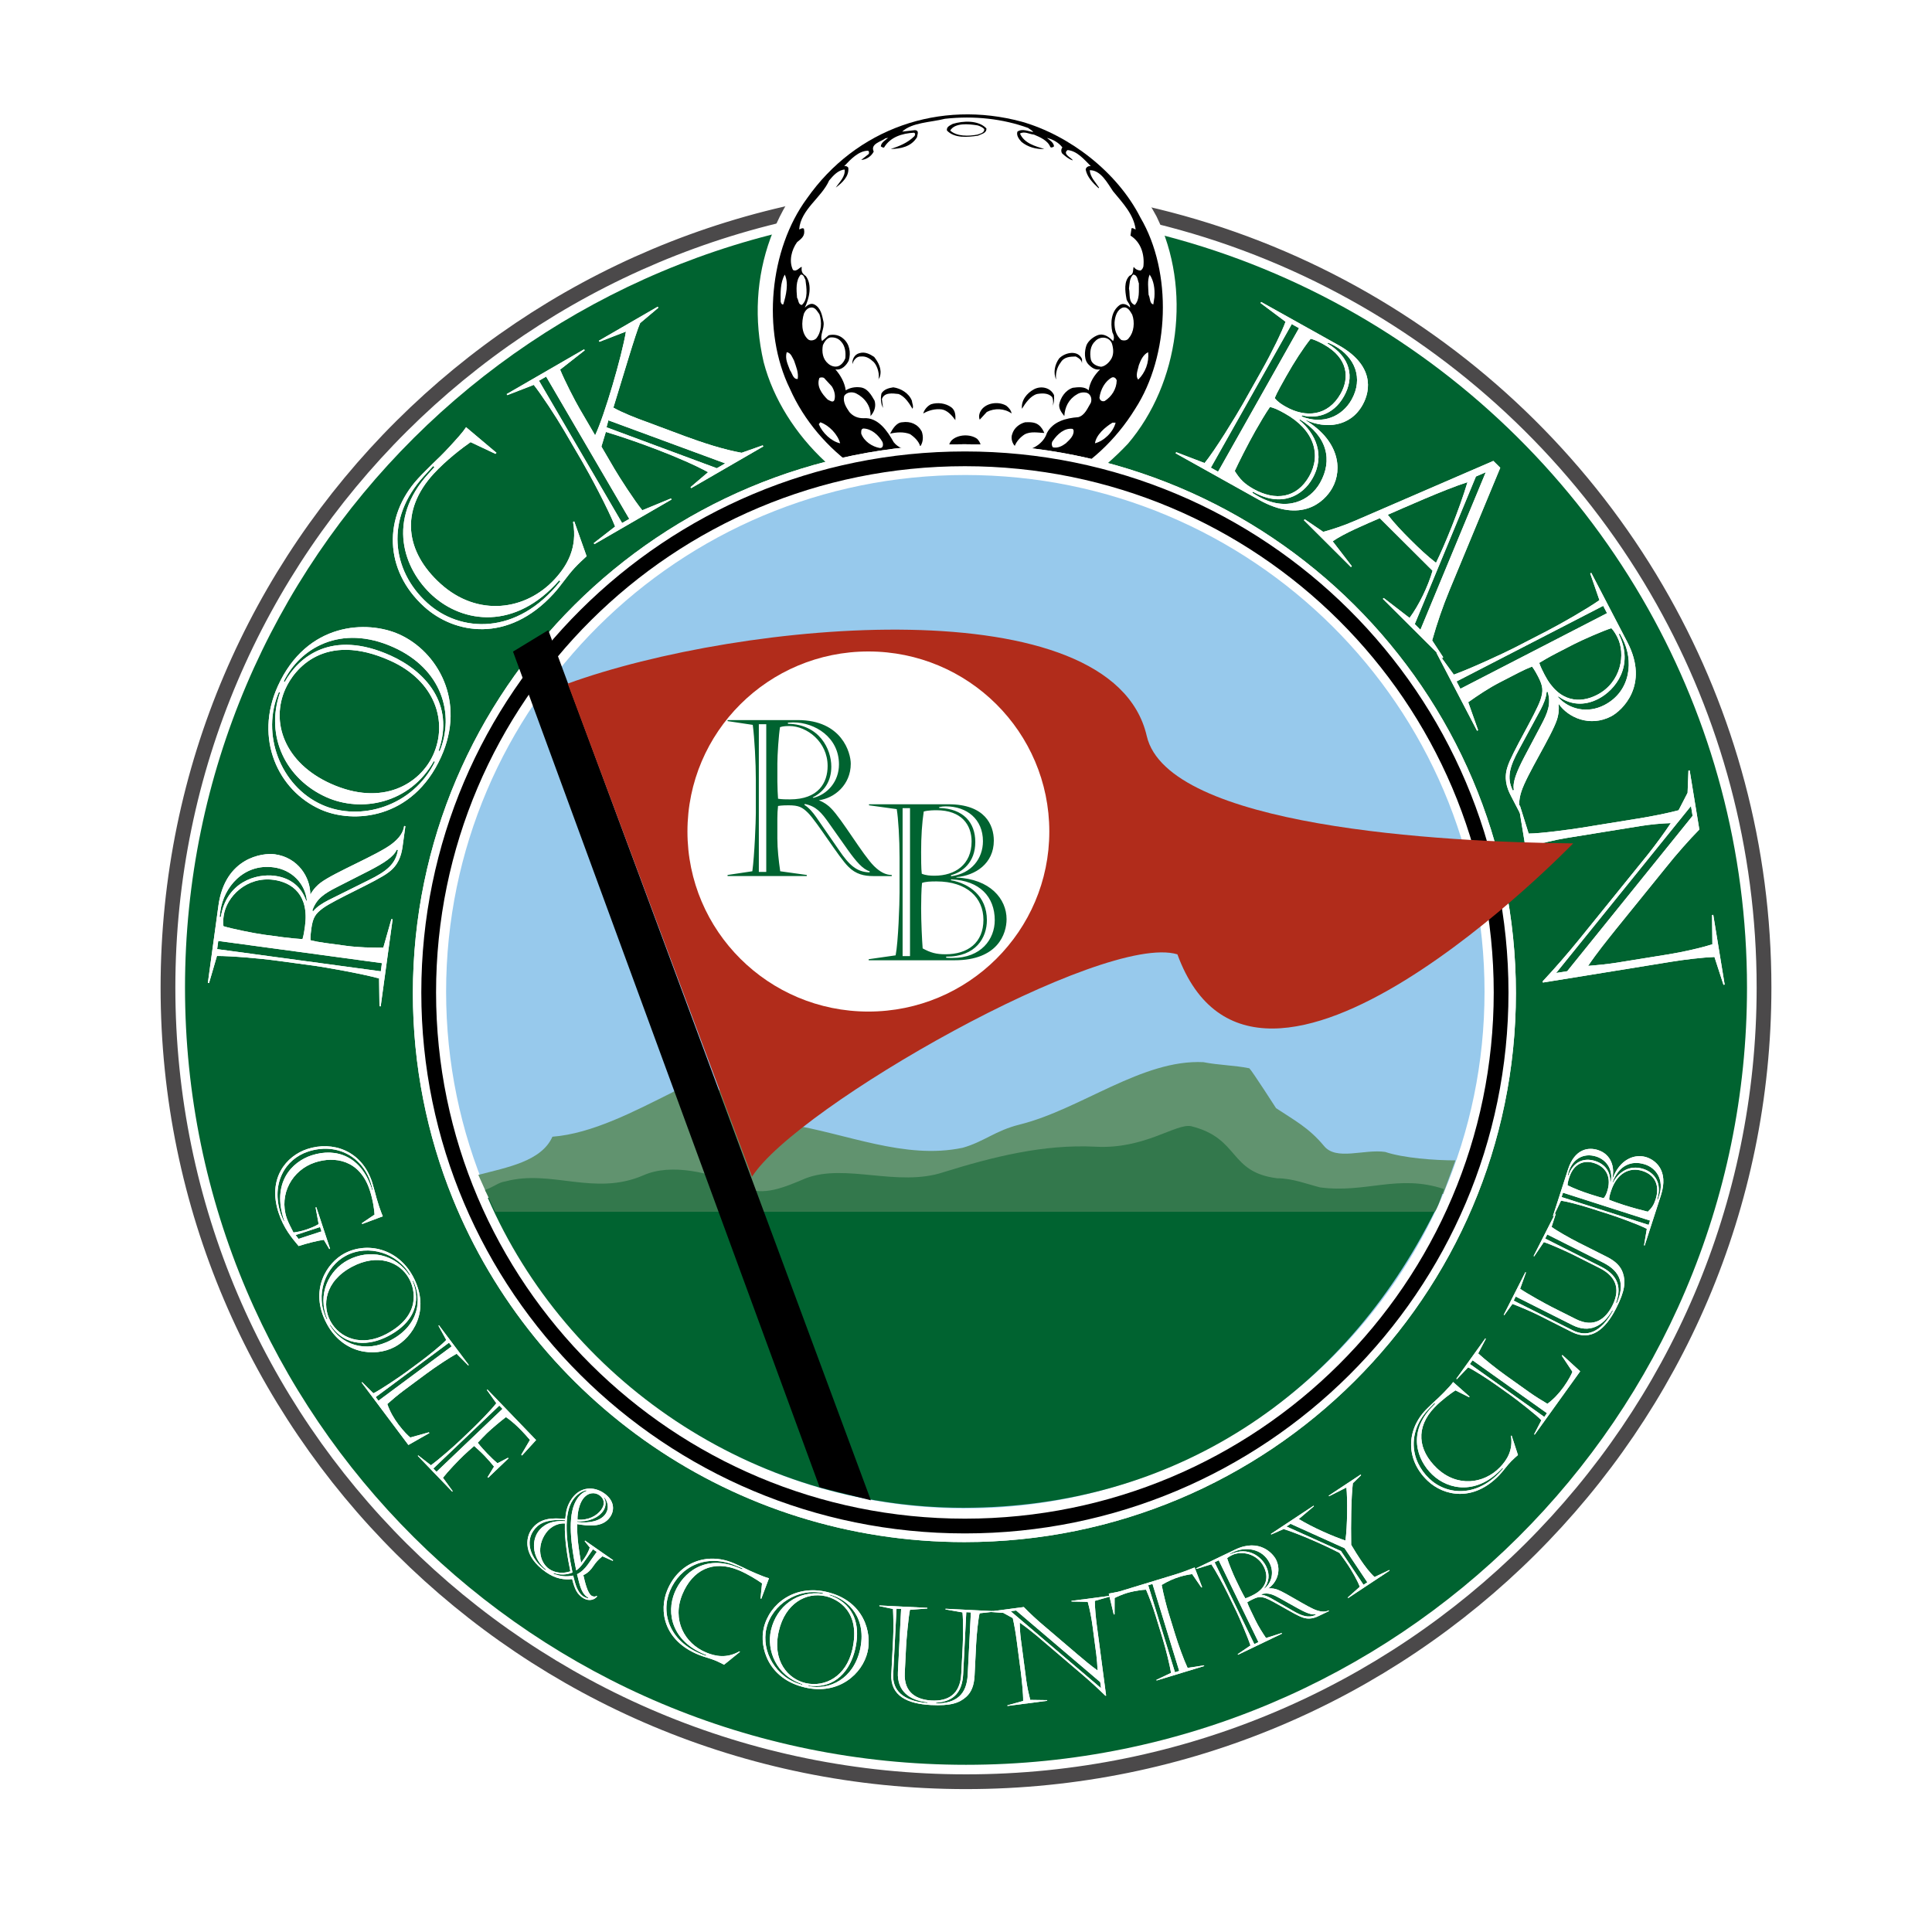 <?xml version="1.0" encoding="utf-8"?>
<!-- Generator: Adobe Illustrator 13.0.0, SVG Export Plug-In . SVG Version: 6.00 Build 14948)  -->
<!DOCTYPE svg PUBLIC "-//W3C//DTD SVG 1.0//EN" "http://www.w3.org/TR/2001/REC-SVG-20010904/DTD/svg10.dtd">
<svg version="1.0" id="Layer_1" xmlns="http://www.w3.org/2000/svg" xmlns:xlink="http://www.w3.org/1999/xlink" x="0px" y="0px"
	 width="192.756px" height="192.756px" viewBox="0 0 192.756 192.756" enable-background="new 0 0 192.756 192.756"
	 xml:space="preserve">
<g>
	<polygon fill-rule="evenodd" clip-rule="evenodd" fill="#FFFFFF" points="0,0 192.756,0 192.756,192.756 0,192.756 0,0 	"/>
	<path fill-rule="evenodd" clip-rule="evenodd" fill="#FFFFFF" d="M115.39,21.599c3.513,7.213,2.305,16.609-2.855,22.673
		c-5.269,5.573-11.859,8.468-19.765,7.103c-7.631-1.201-14.659-7.869-16.58-15.244c-1.978-8.524,1.043-16.992,8.236-22.345
		c2.737-2.043,6.36-3.286,10.082-3.638h4.369c2.258,0.22,4.438,0.79,6.354,1.727C109.351,13.786,113.249,17.556,115.39,21.599
		L115.39,21.599z"/>
	<path fill-rule="evenodd" clip-rule="evenodd" fill="#006330" d="M164.427,60.729c6.289,11.185,9.872,24.077,9.872,37.803
		c0,42.824-34.887,77.542-77.921,77.542c-43.034,0-77.92-34.718-77.92-77.542c0-42.825,34.886-77.543,77.92-77.543
		C125.619,20.989,151.1,37.021,164.427,60.729L164.427,60.729L164.427,60.729z M96.223,47.183
		c-28.799,0-52.144,23.232-52.144,51.888c0,28.658,23.345,51.891,52.144,51.891c28.795,0,52.14-23.232,52.14-51.891
		C148.363,70.416,125.019,47.183,96.223,47.183L96.223,47.183z"/>
	<path fill="none" stroke="#4B494A" stroke-width="1.472" stroke-miterlimit="2.613" d="M165.911,59.906
		c6.424,11.427,10.086,24.6,10.086,38.626c0,43.757-35.646,79.231-79.619,79.231c-43.97,0-79.619-35.475-79.619-79.231
		c0-43.76,35.648-79.232,79.619-79.232C126.257,19.3,152.293,35.679,165.911,59.906L165.911,59.906z"/>
	<path fill-rule="evenodd" clip-rule="evenodd" fill="#FFFFFF" d="M115.39,21.599c3.513,7.213,2.305,16.609-2.855,22.673
		c-5.269,5.573-11.859,8.468-19.765,7.103c-7.631-1.201-14.659-7.869-16.58-15.244c-1.978-8.524,1.043-16.992,8.236-22.345
		c2.737-2.043,6.36-3.286,10.082-3.638h4.369c2.258,0.22,4.438,0.79,6.354,1.727C109.351,13.786,113.249,17.556,115.39,21.599
		L115.39,21.599z"/>
	<path fill-rule="evenodd" clip-rule="evenodd" d="M113.778,21.706c3.223,5.478,2.901,13.795-0.516,19.076
		c-3.955,6.415-10.769,9.754-18.16,9.347c-6.836-0.362-13.473-4.984-16.289-11.334c-2.838-5.774-2.042-13.922,1.695-18.992
		c4.9-6.994,13.262-9.88,21.45-7.656C106.664,13.494,111.457,17.13,113.778,21.706L113.778,21.706z"/>
	<path fill-rule="evenodd" clip-rule="evenodd" fill="#FFFFFF" d="M102.581,12.767c0.173,0.148,0.365,0.214,0.517,0.407
		c-0.517-0.064-1.097-0.384-1.591-0.042c-0.13,0.384,0.173,0.77,0.409,1.025c0.624,0.513,1.461,0.75,2.276,0.708
		c-0.902-0.279-1.997-0.557-2.429-1.542c0.451-0.256,0.925,0.064,1.399,0.106c0.601,0.259,1.374,0.579,1.63,1.241
		c0.13,0.107,0.26,0,0.367-0.064c-0.022-0.384-0.452-0.64-0.708-0.853c0.578,0.149,1.159,0.449,1.546,0.96
		c-0.149,0.152-0.149,0.472,0,0.621c0.322,0.277,0.644,0.556,1.033,0.666c-0.065-0.236-1.075-0.621-0.518-1.028
		c0.945,0.084,1.635,0.918,2.319,1.603c-0.257-0.042-0.493,0.129-0.513,0.342c0.149,0.75,0.686,1.306,1.289,1.861l0.042-0.064
		c-0.367-0.556-0.88-1.047-0.925-1.732c1.097-0.023,1.763,1.283,2.321,2.094c0.968,1.176,2.062,2.311,2.258,3.807
		c-0.149,0-0.216-0.171-0.41-0.106l-0.106,0.728c1.052,0.662,1.419,1.884,1.289,3.08c-0.043,0.149-0.13,0.342-0.3,0.407
		c-0.282-0.022-0.496-0.129-0.668-0.364c-0.107,0.278,0.046,0.727-0.406,0.878c-0.582,0.556-0.451,1.538-0.324,2.246
		c0.022,0.362,0.409,0.556,0.366,0.941c-0.26-0.301-0.688-0.494-1.032-0.259c-0.838,0.601-0.945,1.732-0.731,2.718
		c0.13,0.255,0.237,0.575,0.065,0.876c-0.387-0.408-0.925-0.812-1.546-0.579c-0.432,0.17-0.903,0.536-1.098,0.985
		c-0.214,0.599-0.278,1.519,0.258,1.988c0.301,0.3,0.646,0.514,1.097,0.43c-0.601,0.598-1.032,1.283-1.14,2.094
		c-0.41-0.407-1.075-0.32-1.588-0.255c-0.731,0.236-1.228,0.982-1.355,1.688c-0.021,0.471,0.257,0.791,0.514,1.134
		c0.046-0.876,0.432-1.69,1.248-2.159c0.278-0.193,0.688-0.259,1.032-0.152c0.386,0.172,0.493,0.621,0.363,0.986
		c-0.321,0.514-0.578,1.241-1.244,1.432c-1.225,0.087-2.536,0.43-3.137,1.583c-0.302,0.982-1.377,1.69-2.387,1.754
		c-1.526-0.449-3.072-0.193-4.276,0.769c-1.978,0.812-3.374-0.769-5.115-1.027c-1.16,0.258-2.663,0.472-3.504-0.575
		c-0.621-1.093-1.546-2.524-3.03-2.398c-0.559,0-1.03-0.191-1.397-0.621c-0.321-0.469-0.666-1.005-0.516-1.603
		c0.26-0.408,0.818-0.427,1.182-0.255c0.861,0.426,1.507,1.283,1.442,2.266c0.386-0.426,0.578-0.963,0.406-1.538
		c-0.322-0.557-0.708-1.264-1.439-1.329c-0.536-0.062-1.032,0.045-1.439,0.3c-0.106-0.811-0.558-1.561-1.032-2.094
		c0.624,0.126,1.117-0.43,1.332-0.878c0.236-0.792,0.088-1.668-0.559-2.202c-0.387-0.343-0.923-0.449-1.439-0.323l-0.665,0.579
		c-0.26-0.579,0.256-1.219,0.149-1.904c-0.149-0.663-0.257-1.412-0.925-1.751c-0.364-0.174-0.686,0.083-0.945,0.32
		c0.432-0.899,0.775-2.246,0.106-3.145c-0.364-0.255-0.471-0.45-0.406-0.92c-0.218,0.022-0.517,0.535-0.883,0.3
		c-0.429-0.898-0.127-2.01,0.408-2.76c0.494-0.404,0.838-0.64,0.688-1.347c-0.172-0.127-0.321,0.044-0.474,0.064
		c0.153-1.988,2.238-3.164,2.988-4.874c0.41-0.494,0.903-1.05,1.549-1.092c0.084,0.705-0.516,1.241-0.883,1.797
		c0.624-0.471,1.354-1.112,1.247-1.99c-0.107-0.127-0.237-0.191-0.409-0.149c0.666-0.704,1.441-1.519,2.364-1.539
		c0.129,0.02,0.152,0.256,0.065,0.342l-0.731,0.575c0.474-0.019,1.01-0.342,1.248-0.833c-0.367-0.77,0.73-0.983,1.182-1.325
		l0.257-0.042c-0.257,0.213-0.708,0.469-0.731,0.853c0.107,0.045,0.195,0.152,0.325,0.107c0.624-1.047,1.806-1.41,2.984-1.474
		c0.172,0.064,0.11,0.255,0.045,0.342c-0.688,0.683-1.526,1.005-2.364,1.284c0.965-0.023,2.04-0.213,2.621-1.176
		c0.022-0.259,0.257-0.663-0.192-0.708l-1.289,0.151c0.987-0.921,2.834-0.921,4.273-1.283
		C97.187,11.525,100.065,11.849,102.581,12.767L102.581,12.767z"/>
	<path fill-rule="evenodd" clip-rule="evenodd" d="M98.412,12.809c0.042,0.494-0.517,0.559-0.838,0.728
		c-1.033,0.152-2.341,0.277-3.095-0.511c-0.088-0.388,0.364-0.537,0.581-0.666C96.112,12.04,97.617,11.976,98.412,12.809
		L98.412,12.809z"/>
	<path fill-rule="evenodd" clip-rule="evenodd" fill="#FFFFFF" d="M98.197,12.873c0.043,0.385-0.408,0.45-0.665,0.556
		c-0.926,0.171-2.066,0.193-2.731-0.404c0.474-0.792,1.806-0.666,2.731-0.515C97.767,12.576,98.003,12.683,98.197,12.873
		L98.197,12.873z"/>
	<path fill-rule="evenodd" clip-rule="evenodd" fill="#FFFFFF" d="M78.147,30.37c-0.172,0.042-0.217-0.152-0.259-0.258
		c-0.022-0.898-0.042-1.926,0.409-2.714C78.706,28.272,78.427,29.468,78.147,30.37L78.147,30.37z"/>
	<path fill-rule="evenodd" clip-rule="evenodd" fill="#FFFFFF" d="M80.359,27.908c0.107,0.814,0.303,1.948-0.363,2.523
		c-0.386-0.062-0.302-0.491-0.475-0.727c-0.064-0.792-0.149-1.709,0.367-2.307C80.209,27.374,80.23,27.717,80.359,27.908
		L80.359,27.908z"/>
	<path fill-rule="evenodd" clip-rule="evenodd" fill="#FFFFFF" d="M113.627,28.272c-0.021,0.77,0.107,1.584-0.409,2.159
		c-0.666-0.278-0.451-1.069-0.579-1.645c0.065-0.491,0.043-1.027,0.409-1.389C113.496,27.416,113.496,27.952,113.627,28.272
		L113.627,28.272z"/>
	<path fill-rule="evenodd" clip-rule="evenodd" fill="#FFFFFF" d="M115.175,29.662l-0.107,0.708
		c-0.388-0.087-0.301-0.643-0.474-0.962c-0.022-0.644-0.148-1.436,0.107-2.01C115.11,27.995,115.24,28.806,115.175,29.662
		L115.175,29.662z"/>
	<path fill-rule="evenodd" clip-rule="evenodd" fill="#FFFFFF" d="M81.755,31.352c0.26,0.747,0.218,1.774-0.321,2.417
		c-0.194,0.191-0.582,0.278-0.815,0.084c-0.688-0.621-0.666-1.733-0.41-2.567c0.107-0.255,0.364-0.578,0.667-0.597
		C81.327,30.602,81.522,31.052,81.755,31.352L81.755,31.352z"/>
	<path fill-rule="evenodd" clip-rule="evenodd" fill="#FFFFFF" d="M112.961,31.394c0.278,0.75,0.172,1.755-0.322,2.311
		c-0.172,0.297-0.517,0.297-0.773,0.213c-0.515-0.45-0.688-1.069-0.668-1.755c0.046-0.575,0.237-1.26,0.818-1.474
		C112.532,30.56,112.767,31.074,112.961,31.394L112.961,31.394z"/>
	<path fill-rule="evenodd" clip-rule="evenodd" fill="#FFFFFF" d="M83.906,34.067c0.429,0.449,0.494,1.112,0.429,1.689
		c-0.127,0.32-0.364,0.643-0.685,0.77c-0.345,0.129-0.753,0-1.033-0.255c-0.536-0.449-0.643-1.154-0.516-1.839
		c0.152-0.322,0.386-0.708,0.772-0.769C83.305,33.64,83.649,33.77,83.906,34.067L83.906,34.067z"/>
	<path fill-rule="evenodd" clip-rule="evenodd" fill="#FFFFFF" d="M110.94,34.283c0.149,0.492,0.195,1.025-0.042,1.474
		c-0.214,0.385-0.601,0.77-1.032,0.834c-0.429-0.042-0.923-0.278-1.033-0.728c-0.127-0.662-0.062-1.389,0.451-1.838
		C109.759,33.511,110.685,33.576,110.94,34.283L110.94,34.283z"/>
	<path fill-rule="evenodd" clip-rule="evenodd" fill="#FFFFFF" d="M79.22,35.971c0.194,0.578,0.474,1.198,0.367,1.838
		c-0.474,0.045-0.539-0.576-0.773-0.875c-0.195-0.557-0.517-1.112-0.324-1.797C78.921,35.201,79.048,35.673,79.22,35.971
		L79.22,35.971z"/>
	<path fill-rule="evenodd" clip-rule="evenodd" fill="#FFFFFF" d="M114.552,35.137c0.107,1.027-0.279,2.033-0.99,2.737
		c-0.322-0.384-0.02-1.005,0.065-1.454C113.799,35.951,114.056,35.373,114.552,35.137L114.552,35.137z"/>
	<path fill-rule="evenodd" clip-rule="evenodd" d="M87.215,35.608c0.409,0.534,0.818,1.218,0.559,2.01l-0.15,0.255
		c0.172-0.384-0.042-1.325-0.451-1.751c-0.367-0.342-0.753-0.601-1.248-0.555c-0.471-0.046-0.795,0.404-0.88,0.769
		c-0.042-0.491,0.214-0.963,0.666-1.092C86.292,35.053,86.786,35.33,87.215,35.608L87.215,35.608z"/>
	<path fill-rule="evenodd" clip-rule="evenodd" d="M107.953,35.822v0.449c-0.02-0.365-0.344-0.557-0.623-0.704
		c-0.56,0.019-1.16,0.019-1.504,0.597c-0.387,0.491-0.536,1.154-0.451,1.709c-0.322-0.684-0.13-1.538,0.301-2.117
		C106.255,35.159,107.544,34.881,107.953,35.822L107.953,35.822z"/>
	<path fill-rule="evenodd" clip-rule="evenodd" fill="#FFFFFF" d="M82.98,38.536c0.26,0.388,0.409,0.943,0.26,1.39
		c-0.129,0.281-0.451,0.045-0.667-0.062c-0.58-0.579-1.139-1.329-0.818-2.162c0.13-0.064,0.325-0.064,0.452,0L82.98,38.536
		L82.98,38.536z"/>
	<path fill-rule="evenodd" clip-rule="evenodd" fill="#FFFFFF" d="M111.415,37.961c-0.022,0.853-0.497,1.603-1.204,2.052
		c-0.28,0.083-0.495-0.087-0.517-0.343c0.106-0.811,0.558-1.648,1.246-2.01C111.178,37.576,111.369,37.767,111.415,37.961
		L111.415,37.961z"/>
	<path fill-rule="evenodd" clip-rule="evenodd" d="M90.976,39.972c0.022,0.277,0.195,0.555,0.064,0.811
		c-0.321-0.533-0.753-1.241-1.396-1.474c-0.581-0.064-1.418-0.194-1.656,0.511l0.11,0.879c-0.218-0.429-0.26-0.963-0.153-1.454
		c0.26-0.408,0.731-0.537,1.182-0.601C89.881,38.75,90.676,39.222,90.976,39.972L90.976,39.972z"/>
	<path fill-rule="evenodd" clip-rule="evenodd" d="M105.16,39.415c0.022,0.404,0.022,0.834-0.195,1.176
		c0.131-0.129,0.153-0.708,0-0.985c-0.386-0.407-0.986-0.384-1.503-0.297c-0.665,0.191-1.159,0.918-1.503,1.474
		c-0.089-0.856,0.493-1.561,1.204-1.946C103.848,38.475,104.793,38.643,105.16,39.415L105.16,39.415z"/>
	<path fill-rule="evenodd" clip-rule="evenodd" d="M94.908,40.634c0.432,0.32,0.432,0.856,0.409,1.283
		c-0.321-0.449-0.795-0.982-1.354-1.07c-0.643-0.084-1.312,0.088-1.848,0.408c0.085-0.365,0.41-0.75,0.773-0.921
		C93.554,40.12,94.349,40.227,94.908,40.634L94.908,40.634z"/>
	<path fill-rule="evenodd" clip-rule="evenodd" d="M100.409,40.484c0.26,0.214,0.475,0.469,0.517,0.77
		c-0.688-0.514-1.698-0.556-2.472-0.152l-0.708,0.771c-0.152-0.384,0-0.791,0.257-1.092C98.584,40.143,99.701,40.055,100.409,40.484
		L100.409,40.484z"/>
	<path fill-rule="evenodd" clip-rule="evenodd" fill="#FFFFFF" d="M83.821,44.228c-0.903-0.194-1.786-1.069-2.13-1.904l0.152-0.194
		C82.723,42.431,83.584,43.349,83.821,44.228L83.821,44.228z"/>
	<path fill-rule="evenodd" clip-rule="evenodd" d="M91.965,43.051c0.173,0.513,0.149,1.047-0.152,1.496
		c-0.127-0.514-0.602-0.963-1.03-1.241c-0.623-0.236-1.312-0.194-1.978-0.042c0.238-0.45,0.624-1.112,1.206-1.135
		C90.848,42.001,91.579,42.324,91.965,43.051L91.965,43.051z"/>
	<path fill-rule="evenodd" clip-rule="evenodd" d="M103.611,42.388c0.302,0.233,0.452,0.511,0.581,0.812
		c-0.581-0.023-1.377-0.194-1.978,0.149c-0.406,0.258-0.796,0.684-0.967,1.134c-0.215-0.191-0.43-0.75-0.257-1.176
		c0.171-0.598,0.711-1.028,1.289-1.177C102.773,42.11,103.247,42.11,103.611,42.388L103.611,42.388z"/>
	<path fill-rule="evenodd" clip-rule="evenodd" fill="#FFFFFF" d="M111.305,42.172c-0.234,0.921-1.137,1.819-2.062,2.056
		c0.13-0.856,1.01-1.606,1.74-2.056H111.305L111.305,42.172z"/>
	<path fill-rule="evenodd" clip-rule="evenodd" fill="#FFFFFF" d="M88.033,44.076c0.107,0.216,0.107,0.663-0.26,0.621
		c-0.75-0.129-1.568-0.663-1.848-1.432c0-0.194-0.042-0.472,0.215-0.514C86.935,42.773,87.644,43.393,88.033,44.076L88.033,44.076z"
		/>
	<path fill-rule="evenodd" clip-rule="evenodd" fill="#FFFFFF" d="M107.115,42.944c0.042,0.533-0.387,0.918-0.773,1.283
		c-0.366,0.278-0.817,0.511-1.289,0.404c-0.152-0.149-0.152-0.511,0-0.663c0.451-0.662,1.16-1.303,1.979-1.176L107.115,42.944
		L107.115,42.944z"/>
	<path fill-rule="evenodd" clip-rule="evenodd" d="M97.486,43.778c0.345,0.343,0.496,0.834,0.345,1.325l-0.149,0.148
		c0.022-0.449-0.559-0.575-0.925-0.704c-0.751-0.149-1.546-0.042-2.105,0.449c-0.064-0.429,0.065-0.814,0.299-1.069
		C95.574,43.329,96.801,43.284,97.486,43.778L97.486,43.778z"/>
	<path fill-rule="evenodd" clip-rule="evenodd" fill="#FFFFFF" d="M94.284,46.793c0.046,0.256-0.256,0.171-0.363,0.256
		c-0.883-0.02-1.913,0.022-2.364-0.705C92.459,46.023,93.619,46.173,94.284,46.793L94.284,46.793z"/>
	<path fill-rule="evenodd" clip-rule="evenodd" fill="#FFFFFF" d="M101.507,46.344c-0.601,0.705-1.676,0.811-2.644,0.663
		c-0.088-0.065-0.106-0.149-0.088-0.256C99.507,46.214,100.581,46.023,101.507,46.344L101.507,46.344z"/>
	<path fill-rule="evenodd" clip-rule="evenodd" fill="#FFFFFF" d="M90.268,47.669c-1.01,0.149-2.001-0.365-2.687-1.134
		c0.192-0.298,0.644-0.084,0.923-0.042C89.127,46.771,89.901,47.049,90.268,47.669L90.268,47.669z"/>
	<path fill-rule="evenodd" clip-rule="evenodd" fill="#FFFFFF" d="M105.417,46.428c-0.172,0.621-0.902,0.769-1.396,1.092
		c-0.387,0.064-0.708,0.298-1.183,0.191c-0.041-0.469,0.602-0.705,0.991-0.918C104.342,46.664,104.793,46.196,105.417,46.428
		L105.417,46.428z"/>
	<path fill-rule="evenodd" clip-rule="evenodd" fill="#FFFFFF" d="M97.938,48.952c0.087,0.3-0.388,0.385-0.666,0.407
		c-0.75,0.042-1.761,0.214-2.212-0.364C95.833,48.545,97.123,48.568,97.938,48.952L97.938,48.952z"/>
	<path fill="none" stroke="#FFFFFF" stroke-width="2.698" stroke-miterlimit="2.613" d="M46.427,119.085
		c7.955,19.594,27.25,33.421,49.791,33.421c29.645,0,53.675-23.917,53.675-53.418c0-29.498-24.03-53.415-53.675-53.415
		S42.542,69.59,42.542,99.088C42.542,106.157,43.921,112.908,46.427,119.085L46.427,119.085z"/>
	<path fill-rule="evenodd" clip-rule="evenodd" fill="#FFFFFF" d="M26.334,93.251c-1.038-0.144-3.191-0.581-4.037-0.843
		c-0.073-0.375-0.008-0.831,0.021-1.046c0.259-1.898,2.307-3.942,4.984-3.58c1.833,0.25,3.558,1.485,3.126,4.629
		c-0.054,0.384-0.118,0.865-0.248,1.286c-0.293-0.014-1.267-0.099-1.916-0.186L26.334,93.251L26.334,93.251z M31.387,96.356
		c0.917,0.124,4.706,0.784,6.435,1.264l0.037,2.768l0.122,0.017l1.191-8.689l-0.122-0.017l-0.807,2.85
		c-1.205,0.005-2.479-0.021-3.684-0.183l-2.172-0.294c-0.531-0.073-0.985-0.158-1.411-0.265c-0.017-0.417,0.062-0.994,0.085-1.162
		c0.155-1.128,0.423-1.482,1.137-2.021c1.202-0.89,5.402-2.69,6.559-3.585c0.957-0.702,1.275-1.611,1.407-2.572l0.28-2.041
		l-0.122-0.018c-0.087,0.649-0.488,1.23-1.256,1.812c-1.424,1.079-5.665,2.802-7.058,3.835c-0.33,0.247-0.697,0.59-1.05,1.202
		c0.015-1.71-1.21-3.708-3.552-4.026c-1.182-0.16-4.954,0.306-5.614,5.129l-1.055,7.707l0.119,0.014l0.79-2.704
		c1.447,0,4.291,0.239,6.099,0.486L31.387,96.356L31.387,96.356z M38.104,96.092l-0.11,0.817l-16.329-2.215l0.11-0.817
		L38.104,96.092L38.104,96.092z M30.552,89.885c-0.473-1.384-1.529-2.286-3.12-2.501c-1.907-0.258-4.853,0.638-5.402,4.109
		l-0.122-0.017l0.079-0.575c0.325-2.378,2.325-4.77,5.315-4.366c1.882,0.255,3.137,1.673,3.309,3.285L30.552,89.885L30.552,89.885z
		 M31.159,90.848c0.409-1.19,1.19-1.696,2.482-2.353l3.222-1.64c1.456-0.758,2.397-1.361,2.717-2.077l0.122,0.017
		c-0.22,1.437-1.182,2.161-2.895,3.006l-4.057,2.016c-0.555,0.292-1.091,0.61-1.5,1.093L31.159,90.848L31.159,90.848z"/>
	<path fill-rule="evenodd" clip-rule="evenodd" fill="#FFFFFF" d="M28.481,68.717c0.86-1.901,3.845-5.77,10.455-2.8
		c4.524,2.036,5.767,6.126,4.285,9.394c-1.311,2.892-5.055,5.196-10.204,2.886C28.36,76.103,26.978,72.027,28.481,68.717
		L28.481,68.717z M27.719,68.453c-2.384,5.255,0.031,10.407,4.247,12.299c3.238,1.457,9.194,1.047,12.038-5.223
		c2.534-5.586-0.375-10.533-4.169-12.237C36.64,61.855,30.622,62.052,27.719,68.453L27.719,68.453z M43.76,74.891
		c1.642-4.683-1.363-7.948-4.801-9.492c-5.922-2.662-9.197,0.199-10.54,2.625l-0.11-0.048c1.591-3.273,5.665-5.774,10.943-3.402
		c4.861,2.182,6.127,6.688,4.618,10.368L43.76,74.891L43.76,74.891z M27.939,69.085c-1.523,4.418,0.616,8.646,4.61,10.443
		c3.503,1.573,8.328,0.657,10.729-3.58L43.391,76c-2.177,4.444-7.431,6.016-11.27,4.292c-4.169-1.872-6.108-7.078-4.291-11.258
		L27.939,69.085L27.939,69.085z"/>
	<path fill-rule="evenodd" clip-rule="evenodd" fill="#FFFFFF" d="M55.899,58c-4.347,5.463-10.015,5.107-13.27,2.154
		c-3.581-3.246-4.202-8.431-0.348-12.637l0.934-1.022l0.127,0.116l-0.558,0.608c-4.28,4.672-2.517,9.579,0.361,12.19
		c3.041,2.76,8.243,3.515,12.645-1.507L55.899,58L55.899,58z M57.293,52.021l-0.119,0.056c0.466,2.586-0.606,4.369-1.819,5.694
		c-2.872,3.129-7.679,3.848-11.42,0.454c-3.49-3.165-4.059-7.254-0.666-10.96c1.231-1.343,2.878-2.6,3.68-3.153l2.482,1.17
		l0.099-0.107l-3.03-2.552c-0.321,0.494-0.895,1.123-1.6,1.893c-0.671,0.733-1.215,1.255-1.729,1.744
		c-0.477,0.483-0.939,0.915-1.464,1.488c-3.476,3.795-3.416,9.126,0.613,12.782c3.021,2.74,8.37,3.661,12.898-1.28
		c0.804-0.879,1.281-1.688,2.119-2.603c0.378-0.41,0.97-0.952,1.188-1.152L57.293,52.021L57.293,52.021z"/>
	<path fill-rule="evenodd" clip-rule="evenodd" fill="#FFFFFF" d="M54.489,37.573l8.294,14.198l-0.716,0.412l-8.294-14.197
		L54.489,37.573L54.489,37.573z M72.358,46.232l-0.84,0.485l-11.006-4.085l0.187-0.696L72.358,46.232L72.358,46.232z M64.082,50.909
		c-0.756-0.91-2.292-3.298-2.771-4.116l-1.309-2.24l0.443-1.46c3.001,0.898,7.636,2.614,10.201,4.018l-1.749,1.488l0.062,0.104
		l7.197-4.164l-0.062-0.106l-2.102,0.742c-1.819-0.321-3.913-1.014-5.6-1.635l-3.887-1.451c-1.073-0.388-2.347-0.882-3.31-1.418
		c0.86-2.768,2.26-7.558,2.672-8.438l1.814-1.528L65.618,30.6l-5.87,3.396l0.062,0.104l2.641-1.022
		c-0.412,2.479-2.141,8.383-3.075,10.354l-1.541-2.639c-0.479-0.816-1.498-2.804-1.952-3.916l2.454-1.923l-0.061-0.104l-7.725,4.467
		l0.062,0.106l2.641-1.025c0.748,0.94,2.221,3.172,3.05,4.596l1.701,2.911c0.846,1.446,2.652,4.827,3.366,6.626l-2.13,1.654
		l0.059,0.106l7.702-4.458l-0.059-0.104L64.082,50.909L64.082,50.909z"/>
	<path fill-rule="evenodd" clip-rule="evenodd" fill="#FFFFFF" d="M133.759,39.278c-1.262,2.24-3.462,2.429-5.457,1.313
		c-0.403-0.224-0.817-0.483-1.125-0.875c0.197-0.5,0.818-1.601,1.129-2.148c0.846-1.499,1.655-2.743,2.456-3.767
		c0.475,0.098,1.154,0.477,1.304,0.561C134.506,35.723,134.652,37.695,133.759,39.278L133.759,39.278z M117.291,45.224l8.343,4.658
		c4.184,2.333,6.485,0.23,7.281-1.185c1.097-1.946,0.601-4.778-2.599-6.729l0.025-0.042c1.888,0.859,4.348,0.705,5.598-1.514
		c0.857-1.522,1.117-4.014-2.406-5.98l-7.708-4.304l-0.06,0.106l2.494,1.865c-0.338,0.949-1.331,3.007-2.393,4.888L124,40.302
		c-0.632,1.12-2.844,4.745-3.823,5.894l-2.826-1.079L117.291,45.224L117.291,45.224z M128.184,41.249
		c2.951,1.648,3.65,4.122,2.446,6.255c-1.25,2.218-3.389,2.496-5.556,1.288c-0.891-0.5-1.359-0.955-1.884-1.802
		c0.386-0.84,1.292-2.642,2.042-3.973c0.381-0.677,1.081-1.867,1.465-2.403C127.089,40.665,127.589,40.917,128.184,41.249
		L128.184,41.249z M121.528,47.06l-0.722-0.401l8.073-14.324l0.723,0.404L121.528,47.06L121.528,47.06z M129.916,41.44
		c1.238,0.328,3.05,0.089,4.167-1.896c1.071-1.902,0.669-3.905-1.634-5.272l0.048-0.084c0.226,0.095,0.472,0.206,0.641,0.301
		c2.06,1.15,2.905,3.262,1.704,5.396c-0.929,1.648-2.847,2.521-4.985,1.663L129.916,41.44L129.916,41.44z M125.007,49.059
		c2.878,1.634,4.985,0.365,5.939-1.325c1.322-2.344,0.278-4.509-1.304-5.809l0.048-0.084c2.742,1.67,3.281,4.082,2.02,6.319
		c-1.035,1.839-3.377,2.923-6.158,1.371c-0.169-0.095-0.446-0.25-0.602-0.365L125.007,49.059L125.007,49.059z"/>
	<path fill-rule="evenodd" clip-rule="evenodd" fill="#FFFFFF" d="M148.236,47.113l-6.52,15.719l-0.566-0.564l6.104-14.728
		L148.236,47.113L148.236,47.113z M146.411,48.107c-0.812,2.721-2.276,6.299-3.14,8.046c-0.911-0.702-1.735-1.491-2.527-2.279
		c-0.811-0.806-1.617-1.646-2.288-2.518C139.73,50.808,144.138,48.823,146.411,48.107L146.411,48.107z M148.992,45.985
		l-13.789,5.966c-1.033,0.446-2.203,0.856-3.186,1.111l-1.842-1.252l-0.085,0.087l4.694,4.68l0.087-0.087l-1.909-2.484
		c1.103-0.786,3.36-1.727,4.699-2.308l5.265,5.245c-0.432,1.524-1.346,3.425-2.294,4.708l-2.578-1.988l-0.088,0.084l5.934,5.915
		l0.088-0.087l-1.101-1.679c0.499-1.763,1.053-3.374,1.724-5l5.07-12.226L148.992,45.985L148.992,45.985z"/>
	<path fill-rule="evenodd" clip-rule="evenodd" fill="#FFFFFF" d="M156.971,64.3c0.932-0.48,2.942-1.353,3.786-1.625
		c0.279,0.267,0.491,0.677,0.593,0.87c0.883,1.7,0.392,4.542-2.009,5.781c-1.642,0.848-3.767,0.822-5.233-1.996
		c-0.178-0.343-0.4-0.772-0.539-1.194c0.248-0.157,1.089-0.646,1.676-0.945L156.971,64.3L156.971,64.3z M151.044,64.654
		c-0.821,0.424-4.303,2.055-5.995,2.653l-1.631-2.241l-0.107,0.056l4.054,7.785l0.107-0.053l-0.987-2.793
		c0.979-0.697,2.037-1.404,3.118-1.963l1.943-1.002c0.477-0.244,0.896-0.435,1.309-0.592c0.257,0.331,0.525,0.847,0.604,1
		c0.525,1.011,0.511,1.454,0.24,2.302c-0.472,1.415-2.863,5.295-3.289,6.69c-0.375,1.121-0.113,2.049,0.336,2.909l0.95,1.827
		l0.109-0.055c-0.301-0.579-0.312-1.283-0.021-2.198c0.541-1.699,3.013-5.537,3.555-7.179c0.127-0.393,0.229-0.882,0.163-1.583
		c0.977,1.404,3.137,2.339,5.233,1.258c1.058-0.548,3.873-3.091,1.622-7.415l-3.594-6.904l-0.107,0.057l0.92,2.665
		c-1.186,0.828-3.648,2.259-5.268,3.096L151.044,64.654L151.044,64.654z M145.703,68.72l-0.381-0.733l14.63-7.543l0.382,0.733
		L145.703,68.72L145.703,68.72z M155.467,69.466c1.188,0.862,2.573,0.994,4.001,0.259c1.707-0.882,3.6-3.302,2.04-6.454l0.106-0.057
		l0.271,0.517c1.108,2.131,0.856,5.233-1.823,6.615c-1.684,0.868-3.532,0.429-4.604-0.792L155.467,69.466L155.467,69.466z
		 M154.415,69.028c0.355,1.207,0.008,2.069-0.669,3.346l-1.687,3.187c-0.751,1.452-1.171,2.488-1.019,3.254l-0.107,0.056
		c-0.651-1.302-0.288-2.445,0.626-4.115l2.153-3.973c0.284-0.559,0.539-1.126,0.595-1.755H154.415L154.415,69.028z"/>
	<path fill-rule="evenodd" clip-rule="evenodd" fill="#FFFFFF" d="M168.871,81.397l-12.51,15.5l-1.105,0.177l13.454-16.657
		L168.871,81.397L168.871,81.397z M168.371,79.099l-0.897,1.741c-1.208,0.317-2.663,0.604-3.985,0.817l-5.741,0.93
		c-0.939,0.151-4.026,0.578-5.233,0.578l-0.878-2.804l-0.121,0.02l1.162,7.1l0.118-0.017l-0.05-3.034
		c1.012-0.289,2.315-0.621,3.518-0.817l7.423-1.202c0.984-0.156,2.076-0.261,3.01-0.289c-0.651,0.988-1.48,2.105-2.276,3.116
		l-6.833,8.445c-1.171,1.44-2.354,2.81-3.674,4.225l0.021,0.121l12.854-2.082c1.32-0.213,3.086-0.426,4.263-0.468l0.899,2.774
		l0.119-0.021l-1.138-6.957l-0.121,0.02l0.034,2.915c-1.29,0.406-2.957,0.774-4.472,1.019l-5.069,0.819
		c-0.768,0.126-2.007,0.253-2.858,0.318c0.914-1.351,1.819-2.454,2.759-3.639l5.008-6.185c1.002-1.266,2.396-2.841,3.329-3.778
		l-0.965-5.904l-0.121,0.02L168.371,79.099L168.371,79.099z"/>
	<path fill-rule="evenodd" clip-rule="evenodd" fill="#FFFFFF" d="M32.075,122.855l-2.288,0.747l-0.296-0.382l2.443-0.797
		L32.075,122.855L32.075,122.855z M32.93,124.591l-1.369-4.146l-0.076,0.025l0.307,1.658c-0.361,0.233-0.891,0.434-1.326,0.577
		c-0.409,0.134-0.82,0.213-1.188,0.261c-0.223-0.461-0.51-0.946-0.683-1.469c-0.773-2.341,0.536-4.77,2.85-5.525
		c1.907-0.623,4.438-0.294,5.442,2.76c0.333,1.006,0.468,2.061,0.482,2.451l-1.261,0.848l0.028,0.09l2.054-0.769
		c-0.054-0.124-0.209-0.512-0.37-0.994c-0.197-0.599-0.327-1.078-0.425-1.466c-0.113-0.388-0.189-0.698-0.277-0.969
		c-1.041-3.155-3.947-4.106-6.452-3.287c-2.111,0.688-4.001,2.939-2.872,6.362c0.519,1.577,1.339,2.523,2,3.32
		c0.807-0.264,1.825-0.525,2.514-0.623l0.544,0.921L32.93,124.591L32.93,124.591z M28.309,121.832
		c-0.099-0.223-0.223-0.506-0.299-0.736c-0.993-3.016,0.425-5.449,2.739-6.208c2.686-0.875,5.327,0.346,6.229,3.083
		c0.084,0.253,0.142,0.475,0.209,0.761l-0.051,0.018l-0.07-0.214c-1.016-3.079-3.433-4.096-5.979-3.266
		c-1.966,0.646-4.028,2.728-2.725,6.545L28.309,121.832L28.309,121.832z"/>
	<path fill-rule="evenodd" clip-rule="evenodd" fill="#FFFFFF" d="M40.835,127.606c0.544,1.016,1.239,3.621-2.302,5.497
		c-2.423,1.283-4.641,0.44-5.577-1.309c-0.83-1.55-0.576-3.956,2.177-5.415C37.627,125.057,39.887,125.832,40.835,127.606
		L40.835,127.606z M41.208,127.361c-1.504-2.813-4.585-3.5-6.842-2.305c-1.735,0.919-3.566,3.647-1.769,7.005
		c1.597,2.99,4.757,3.395,6.788,2.319C41.095,133.474,43.041,130.79,41.208,127.361L41.208,127.361z M32.958,132.171
		c1.504,2.3,3.955,2.093,5.798,1.117c3.171-1.679,3.019-4.073,2.404-5.477l0.059-0.031c0.903,1.799,0.626,4.416-2.2,5.915
		c-2.602,1.376-5.01,0.41-6.12-1.493L32.958,132.171L32.958,132.171z M40.857,127.247c-1.428-2.156-4.011-2.656-6.15-1.521
		c-1.876,0.993-3.104,3.402-2.051,5.879l-0.059,0.03c-1.218-2.448-0.135-5.268,1.918-6.355c2.235-1.183,5.177-0.267,6.401,1.934
		L40.857,127.247L40.857,127.247z"/>
	<path fill-rule="evenodd" clip-rule="evenodd" fill="#FFFFFF" d="M45.067,134.324l-7.31,5.427l-0.273-0.364l7.312-5.427
		L45.067,134.324L45.067,134.324z M40.939,143.418c-0.18-0.132-0.663-0.595-1.184-1.291c-0.491-0.654-0.85-1.292-1.115-2.047
		c0.41-0.371,1.112-0.958,1.64-1.352l2.265-1.681c0.994-0.735,2.3-1.59,3.01-1.985l1.16,1.165l0.054-0.042l-2.971-3.958
		l-0.054,0.039l0.781,1.424c-0.507,0.527-1.74,1.526-2.581,2.15l-1.328,0.984c-0.604,0.45-2.737,1.901-3.366,2.185l-1.117-1.111
		l-0.053,0.042l4.666,6.225l2.096-1.191l-0.056-0.072L40.939,143.418L40.939,143.418z"/>
	<path fill-rule="evenodd" clip-rule="evenodd" fill="#FFFFFF" d="M50.134,140.562l-6.584,6.281l-0.316-0.329l6.584-6.28
		L50.134,140.562L50.134,140.562z M48.576,138.674l0.942,1.325c-0.499,0.662-1.862,2.034-2.299,2.453l-1.32,1.261
		c-0.648,0.617-2.096,1.887-2.905,2.477l-1.264-0.983l-0.048,0.045l3.434,3.568l0.048-0.048l-0.971-1.336
		c0.491-0.635,1.532-1.722,2.065-2.229c0.234-0.225,0.699-0.648,1.049-0.943c0.316,0.289,0.7,0.629,1.035,0.977
		c0.325,0.337,0.698,0.765,0.948,1.081l-0.644,1.057l0.057,0.059l2.031-1.938l-0.057-0.056l-1.041,0.545
		c-0.353-0.293-0.7-0.633-1.036-0.98c-0.324-0.337-0.631-0.674-0.936-1.069c0.301-0.323,0.7-0.741,0.933-0.966
		c0.458-0.436,1.329-1.174,1.879-1.589c0.621,0.412,1.199,0.974,1.58,1.37c0.186,0.193,0.502,0.539,0.819,0.906l-0.869,1.479
		l0.074,0.075l1.405-1.54l-4.861-5.048L48.576,138.674L48.576,138.674z"/>
	<path fill-rule="evenodd" clip-rule="evenodd" fill="#FFFFFF" d="M59.805,149.179c0.429,0.301,0.626,0.814,0.187,1.44
		c-0.449,0.635-1.344,1.089-2.376,0.991c-0.008-0.711,0.183-1.541,0.522-2.024C58.64,148.872,59.342,148.855,59.805,149.179
		L59.805,149.179z M61.173,155.661l-2.799-1.954l-0.039,0.056l0.508,0.632c-0.099,0.326-0.305,0.736-0.528,1.053l-0.341,0.483
		c-0.229-1.286-0.406-2.572-0.396-3.871c1.106,0.182,2.531,0.373,3.279-0.691c0.502-0.713,0.429-1.679-0.584-2.386
		c-1.035-0.722-2.378-0.66-3.213,0.522c-0.539,0.769-0.595,1.384-0.663,2.038c-1.267-0.112-2.533-0.133-3.377,1.063
		c-0.563,0.8-0.888,2.617,1.448,4.245c0.99,0.693,1.865,0.78,2.615,0.696c0.274,1.059,0.502,1.479,1.042,1.855
		c0.432,0.301,1.05,0.357,1.456-0.129l-0.065-0.048c-0.163,0.118-0.397,0.054-0.508-0.025c-0.409-0.284-0.652-1.384-0.807-2.049
		c0.491-0.23,0.768-0.578,0.938-0.82c0.316-0.449,0.465-0.656,0.962-1.062l1.027,0.455L61.173,155.661L61.173,155.661z
		 M59.539,154.83l-0.888,1.261c-0.322,0.432-0.615,0.732-1.078,0.969c0.271,1.134,0.44,1.875,0.991,2.257l0.143,0.101l-0.039,0.057
		c-0.192-0.057-0.392-0.144-0.469-0.199c-0.64-0.444-0.812-1.316-1.016-2.081c-0.711,0.144-1.284,0.071-1.974-0.182l0.033-0.073
		c0.638,0.214,1.292,0.196,1.876-0.05c-0.643-3.097-0.931-5.866,0.052-7.258c0.369-0.524,0.872-0.865,1.32-0.943l0.067,0.048
		c-0.271,0.104-0.601,0.27-0.939,0.749c-0.965,1.373-0.793,3.995-0.133,7.185c0.273-0.151,0.55-0.499,0.713-0.729l0.965-1.37
		L59.539,154.83L59.539,154.83z M57.587,151.771c1.097,0.095,2.104-0.332,2.583-1.011c0.308-0.438,0.322-0.972,0.083-1.331
		l0.03-0.045c0.302,0.343,0.562,1.047,0.116,1.682c-0.48,0.68-1.603,0.943-2.818,0.78L57.587,151.771L57.587,151.771z
		 M56.359,151.994c-0.062,1.722,0.319,3.653,0.545,4.776c-0.717,0.252-1.531,0.173-2.119-0.233
		c-0.957-0.669-1.255-2.251-0.336-3.557C55.051,152.127,55.892,151.961,56.359,151.994L56.359,151.994z M56.368,151.771
		c-1.447-0.112-2.257,0.451-2.674,1.044c-0.709,1.011-0.564,2.714,0.784,3.787l-0.045,0.064c-1.591-1.192-1.988-2.844-1.21-3.949
		c0.44-0.627,1.163-1.186,3.148-1.042L56.368,151.771L56.368,151.771z"/>
	<path fill-rule="evenodd" clip-rule="evenodd" fill="#FFFFFF" d="M70.44,165.198c-3.667-1.228-4.539-4.229-3.605-6.466
		c1.03-2.46,3.623-3.75,6.542-2.541l0.708,0.292l-0.037,0.087l-0.42-0.173c-3.245-1.343-5.482,0.485-6.308,2.464
		c-0.872,2.089-0.297,4.925,3.151,6.264L70.44,165.198L70.44,165.198z M73.828,164.805l-0.054-0.05
		c-1.263,0.721-2.395,0.5-3.314,0.118c-2.172-0.899-3.447-3.255-2.373-5.826c1.004-2.397,3.035-3.456,5.605-2.392
		c0.931,0.387,1.898,1.005,2.336,1.316l-0.15,1.506l0.076,0.029l0.768-2.046c-0.319-0.073-0.753-0.253-1.287-0.475
		c-0.51-0.21-0.886-0.396-1.236-0.57c-0.341-0.157-0.654-0.314-1.052-0.479c-2.632-1.09-5.408-0.064-6.568,2.703
		c-0.866,2.078-0.35,5.02,3.081,6.44c0.606,0.253,1.12,0.348,1.755,0.612c0.285,0.115,0.68,0.323,0.824,0.398L73.828,164.805
		L73.828,164.805z"/>
	<path fill-rule="evenodd" clip-rule="evenodd" fill="#FFFFFF" d="M82.374,159.255c1.128,0.261,3.557,1.451,2.657,5.34
		c-0.615,2.658-2.711,3.772-4.649,3.33c-1.718-0.396-3.379-2.165-2.68-5.191C78.337,159.993,80.407,158.806,82.374,159.255
		L82.374,159.255z M82.436,158.816c-3.124-0.716-5.665,1.146-6.241,3.625c-0.44,1.906,0.429,5.073,4.149,5.926
		c3.318,0.762,5.7-1.345,6.215-3.573C86.995,162.913,86.235,159.69,82.436,158.816L82.436,158.816z M80.669,168.169
		c2.729,0.379,4.181-1.599,4.65-3.619c0.807-3.484-1.109-4.941-2.576-5.401l0.017-0.064c1.956,0.502,3.758,2.428,3.039,5.533
		c-0.66,2.857-2.977,4.031-5.146,3.616L80.669,168.169L80.669,168.169z M82.114,159.005c-2.569-0.343-4.643,1.271-5.188,3.619
		c-0.477,2.061,0.547,4.564,3.114,5.398l-0.017,0.067c-2.654-0.69-4.082-3.355-3.561-5.612c0.57-2.454,3.194-4.065,5.668-3.537
		L82.114,159.005L82.114,159.005z"/>
	<path fill-rule="evenodd" clip-rule="evenodd" fill="#FFFFFF" d="M96.406,160.85l0.457,0.022l-0.313,6.204
		c-0.098,1.954-1.089,2.869-3.165,2.884l0.005-0.079c1.879-0.12,2.619-1.182,2.703-2.842L96.406,160.85L96.406,160.85z
		 M89.446,160.501l0.458,0.022l-0.319,6.312c-0.096,1.873,1.15,2.818,2.945,3.001l-0.003,0.081c-2.55-0.221-3.489-1.342-3.413-2.863
		L89.446,160.501L89.446,160.501z M88.927,167.043c-0.11,2.153,1.614,2.95,3.952,3.068c1.964,0.098,2.827-0.196,3.519-0.817
		c0.508-0.457,0.784-1.114,0.835-2.117l0.157-3.155c0.048-0.963,0.209-2.51,0.345-3.065l1.354-0.148l0.003-0.067l-4.756-0.236
		l-0.003,0.067l1.695,0.297c0.083,0.81,0.059,2.564,0.023,3.313l-0.144,2.797c-0.104,2.1-1.352,2.76-2.951,2.681
		c-1.425-0.073-2.793-0.719-2.688-2.749l0.135-2.689c0.031-0.629,0.223-2.805,0.384-3.613l1.732-0.129l0.002-0.067l-4.785-0.238
		l-0.002,0.067l1.36,0.283c0.04,0.832,0.064,1.918,0.017,2.881L88.927,167.043L88.927,167.043z"/>
	<path fill-rule="evenodd" clip-rule="evenodd" fill="#FFFFFF" d="M101.38,160.681l8.39,7.143l0.083,0.609l-9.02-7.682
		L101.38,160.681L101.38,160.681z M100.094,160.917l0.95,0.521c0.155,0.672,0.291,1.475,0.387,2.207l0.417,3.173
		c0.068,0.517,0.252,2.221,0.231,2.886l-1.57,0.436l0.008,0.064l3.964-0.517l-0.009-0.064l-1.688-0.025
		c-0.141-0.562-0.305-1.283-0.392-1.946l-0.541-4.104c-0.07-0.542-0.11-1.146-0.11-1.659c0.539,0.376,1.143,0.851,1.692,1.305
		l4.57,3.899c0.781,0.669,1.521,1.343,2.285,2.092l0.068-0.008l-0.938-7.104c-0.096-0.73-0.184-1.704-0.189-2.353l1.559-0.446
		l-0.01-0.064l-3.881,0.508l0.009,0.064l1.618,0.034c0.203,0.716,0.378,1.637,0.488,2.473l0.37,2.803
		c0.056,0.424,0.104,1.105,0.127,1.578c-0.736-0.529-1.332-1.045-1.972-1.581l-3.35-2.858c-0.688-0.572-1.537-1.364-2.042-1.895
		l-3.295,0.432l0.008,0.064L100.094,160.917L100.094,160.917z"/>
	<path fill-rule="evenodd" clip-rule="evenodd" fill="#FFFFFF" d="M114.984,158.031l2.668,8.681l-0.426,0.129l-2.669-8.681
		L114.984,158.031L114.984,158.031z M111.784,158.752c-0.373,0.112-0.781,0.154-1.162,0.242l0.499,2.088l0.079-0.024l0.006-1.626
		c0.254-0.132,0.787-0.365,1.225-0.497c0.181-0.056,1.053-0.295,1.912-0.332c0.316,0.717,0.689,1.738,0.965,2.634l0.694,2.266
		c0.327,1.064,0.705,2.614,0.835,3.4l-1.461,0.696l0.02,0.065l4.748-1.444l-0.021-0.064l-1.638,0.247
		c-0.371-0.783-0.923-2.311-1.256-3.396l-0.639-2.075c-0.186-0.604-0.507-1.836-0.69-2.802c0.663-0.396,1.185-0.626,1.828-0.822
		c0.412-0.124,0.85-0.217,1.217-0.259l0.916,1.331l0.076-0.022l-0.748-1.972c-0.64,0.254-1.291,0.506-1.949,0.705L111.784,158.752
		L111.784,158.752z"/>
	<path fill-rule="evenodd" clip-rule="evenodd" fill="#FFFFFF" d="M123.277,157.57c-0.253-0.52-0.708-1.64-0.846-2.108
		c0.155-0.148,0.384-0.259,0.493-0.312c0.957-0.461,2.531-0.144,3.18,1.193c0.443,0.918,0.397,2.086-1.19,2.847
		c-0.194,0.096-0.438,0.21-0.671,0.277c-0.083-0.138-0.342-0.609-0.5-0.935L123.277,157.57L123.277,157.57z M123.382,160.835
		c0.221,0.458,1.072,2.398,1.377,3.335l-1.27,0.862l0.031,0.062l4.384-2.105l-0.028-0.062l-1.565,0.5
		c-0.37-0.55-0.748-1.144-1.041-1.746l-0.524-1.084c-0.131-0.267-0.229-0.5-0.311-0.729c0.188-0.135,0.479-0.275,0.563-0.314
		c0.57-0.275,0.818-0.259,1.284-0.099c0.778,0.28,2.895,1.659,3.661,1.915c0.619,0.224,1.138,0.093,1.623-0.141l1.029-0.494
		l-0.03-0.059c-0.328,0.156-0.717,0.15-1.222-0.022c-0.935-0.327-3.024-1.744-3.93-2.069c-0.215-0.073-0.485-0.138-0.878-0.112
		c0.796-0.518,1.349-1.688,0.781-2.858c-0.288-0.592-1.656-2.179-4.09-1.008l-3.891,1.867l0.031,0.059l1.492-0.463
		c0.442,0.665,1.198,2.04,1.639,2.944L123.382,160.835L123.382,160.835z M125.555,163.834l-0.412,0.199l-3.961-8.165l0.412-0.198
		L125.555,163.834L125.555,163.834z M126.121,158.478c0.497-0.641,0.593-1.398,0.206-2.196c-0.462-0.951-1.777-2.029-3.552-1.224
		l-0.028-0.059l0.29-0.141c1.2-0.576,2.918-0.391,3.644,1.105c0.456,0.941,0.183,1.949-0.512,2.521L126.121,158.478L126.121,158.478
		z M125.862,159.047c0.674-0.174,1.147,0.031,1.845,0.421l1.746,0.978c0.793,0.438,1.36,0.682,1.788,0.612l0.032,0.062
		c-0.733,0.334-1.363,0.117-2.277-0.41l-2.172-1.246c-0.305-0.166-0.615-0.314-0.965-0.354L125.862,159.047L125.862,159.047z"/>
	<path fill-rule="evenodd" clip-rule="evenodd" fill="#FFFFFF" d="M133.79,154.749l-5.435-2.448l0.404-0.27l5.388,2.432l2.271,3.402
		l-0.381,0.25L133.79,154.749L133.79,154.749z M134.464,159.384l0.037,0.057l4.144-2.743l-0.037-0.057l-1.47,0.699
		c-0.508-0.466-1.01-1.148-1.376-1.692c-0.232-0.346-0.652-1-0.954-1.524c-0.033-2.132-0.006-4.627,0.166-6.138l0.821-0.803
		l-0.044-0.067l-3.184,2.106l0.037,0.056l1.729-0.871c0.115,1.114,0.104,3.902-0.099,5.292c-1.222-0.398-3.377-1.353-4.652-2.146
		l1.509-1.275l-0.036-0.054l-4.257,2.816l0.036,0.056l1.236-0.545c1.687,0.542,4.152,1.643,5.565,2.382
		c0.396,0.542,0.651,0.9,0.853,1.204c0.364,0.545,0.942,1.53,1.179,2.175L134.464,159.384L134.464,159.384z"/>
	<path fill-rule="evenodd" clip-rule="evenodd" fill="#FFFFFF" d="M149.963,146.515c-2.479,2.959-5.605,2.684-7.363,1.008
		c-1.933-1.846-2.203-4.716-0.017-6.99l0.53-0.551l0.068,0.067l-0.316,0.328c-2.43,2.521-1.523,5.259,0.03,6.741
		c1.64,1.567,4.506,2.056,7.008-0.66L149.963,146.515L149.963,146.515z M150.815,143.229l-0.065,0.028
		c0.221,1.435-0.397,2.403-1.086,3.121c-1.628,1.69-4.296,2.021-6.316,0.094c-1.885-1.797-2.142-4.062-0.215-6.064
		c0.697-0.724,1.625-1.398,2.076-1.692l1.357,0.682l0.054-0.057l-1.64-1.453c-0.184,0.27-0.51,0.608-0.908,1.024
		c-0.383,0.396-0.691,0.677-0.979,0.938c-0.271,0.261-0.532,0.494-0.831,0.803c-1.973,2.05-2.015,4.997,0.16,7.072
		c1.634,1.556,4.576,2.139,7.146-0.531c0.457-0.475,0.73-0.915,1.207-1.406c0.215-0.222,0.55-0.514,0.672-0.62L150.815,143.229
		L150.815,143.229z"/>
	<path fill-rule="evenodd" clip-rule="evenodd" fill="#FFFFFF" d="M146.919,135.717l7.423,5.278l-0.269,0.37l-7.422-5.277
		L146.919,135.717L146.919,135.717z M156.881,136.859c-0.071,0.214-0.367,0.809-0.875,1.519c-0.477,0.663-0.979,1.196-1.619,1.68
		c-0.482-0.278-1.258-0.765-1.795-1.146l-2.296-1.635c-1.007-0.715-2.223-1.695-2.818-2.248l0.762-1.451l-0.054-0.04l-2.888,4.021
		l0.056,0.04l1.122-1.178c0.663,0.323,1.995,1.188,2.848,1.795l1.348,0.96c0.612,0.436,2.652,2.016,3.112,2.524l-0.723,1.397
		l0.057,0.036l4.536-6.316l-1.774-1.626l-0.056,0.076L156.881,136.859L156.881,136.859z"/>
	<path fill-rule="evenodd" clip-rule="evenodd" fill="#FFFFFF" d="M154.164,123.572l0.206-0.408l5.571,2.805
		c1.752,0.882,2.192,2.153,1.366,4.049l-0.074-0.036c0.652-1.758-0.022-2.861-1.509-3.61L154.164,123.572L154.164,123.572z
		 M151.019,129.763l0.205-0.407l5.669,2.852c1.681,0.846,3.055,0.1,3.955-1.459l0.07,0.033c-1.238,2.229-2.646,2.631-4.018,1.94
		L151.019,129.763L151.019,129.763z M156.815,132.89c1.933,0.975,3.366-0.272,4.424-2.353c0.886-1.743,0.968-2.647,0.678-3.529
		c-0.215-0.646-0.706-1.164-1.606-1.616l-2.835-1.427c-0.863-0.435-2.22-1.207-2.674-1.558l0.414-1.292l-0.059-0.031l-2.15,4.231
		l0.06,0.03l0.962-1.421c0.775,0.256,2.381,0.986,3.053,1.325l2.508,1.264c1.885,0.949,1.989,2.351,1.265,3.771
		c-0.645,1.266-1.789,2.248-3.617,1.33l-2.412-1.213c-0.564-0.283-2.485-1.342-3.163-1.819l0.584-1.626l-0.06-0.027l-2.16,4.254
		l0.059,0.027l0.812-1.12c0.779,0.303,1.789,0.722,2.655,1.153L156.815,132.89L156.815,132.89z"/>
	<path fill-rule="evenodd" clip-rule="evenodd" fill="#FFFFFF" d="M159.048,116.04c1.356,0.435,1.7,1.597,1.311,2.795
		c-0.075,0.244-0.172,0.494-0.353,0.705c-0.296-0.053-0.958-0.267-1.295-0.373c-0.908-0.292-1.673-0.593-2.318-0.912
		c0.003-0.267,0.132-0.675,0.164-0.764C157.03,116.025,158.085,115.73,159.048,116.04L159.048,116.04z M164.089,124.266l1.622-5.012
		c0.81-2.51-0.587-3.521-1.444-3.796c-1.18-0.376-2.666,0.202-3.38,2.142l-0.025-0.007c0.262-1.112-0.094-2.424-1.438-2.854
		c-0.92-0.295-2.309-0.162-2.99,1.954l-1.496,4.627l0.062,0.02l0.741-1.55c0.554,0.079,1.783,0.388,2.923,0.752l2.012,0.646
		c0.677,0.216,2.895,1.011,3.628,1.415l-0.276,1.64L164.089,124.266L164.089,124.266z M160.731,118.827
		c0.572-1.771,1.843-2.418,3.134-2.004c1.346,0.43,1.732,1.552,1.312,2.852c-0.172,0.536-0.369,0.84-0.773,1.216
		c-0.502-0.117-1.579-0.407-2.386-0.665c-0.41-0.132-1.138-0.38-1.47-0.528C160.531,119.481,160.615,119.184,160.731,118.827
		L160.731,118.827z M164.624,121.778l-0.138,0.432l-8.687-2.779l0.142-0.436L164.624,121.778L164.624,121.778z M160.645,117.872
		c0.042-0.704-0.286-1.652-1.49-2.038c-1.15-0.367-2.197,0.07-2.691,1.461l-0.051-0.018c0.028-0.132,0.062-0.274,0.093-0.379
		c0.4-1.235,1.459-1.923,2.751-1.511c0.999,0.32,1.688,1.259,1.453,2.504L160.645,117.872L160.645,117.872z M165.33,119.684
		c0.572-1.729-0.348-2.729-1.371-3.058c-1.422-0.454-2.485,0.346-3.021,1.342l-0.051-0.017c0.609-1.661,1.861-2.218,3.219-1.782
		c1.114,0.355,1.961,1.499,1.422,3.169c-0.033,0.102-0.087,0.267-0.133,0.365L165.33,119.684L165.33,119.684z"/>
	<path fill-rule="evenodd" clip-rule="evenodd" fill="#FFFFFF" d="M142.817,73.248c4.29,7.634,6.736,16.432,6.736,25.798
		c0,29.226-23.808,52.918-53.176,52.918s-53.176-23.692-53.176-52.918S67.01,46.128,96.378,46.128
		C116.335,46.128,133.722,57.069,142.817,73.248L142.817,73.248z"/>
	<path fill="none" stroke="#00A054" stroke-width="0.98" stroke-miterlimit="2.613" d="M142.817,73.248
		c4.29,7.634,6.736,16.432,6.736,25.798c0,29.226-23.808,52.918-53.176,52.918s-53.176-23.692-53.176-52.918
		S67.01,46.128,96.378,46.128C116.335,46.128,133.722,57.069,142.817,73.248L142.817,73.248z"/>
	<path fill-rule="evenodd" clip-rule="evenodd" fill="#97C9EC" d="M96.31,150.495c28.609,0,51.802-23.082,51.802-51.553
		c0-28.471-23.193-51.551-51.802-51.551s-51.802,23.08-51.802,51.551C44.508,127.413,67.701,150.495,96.31,150.495L96.31,150.495z"
		/>
	<path fill-rule="evenodd" clip-rule="evenodd" fill="#4B494A" d="M48.664,119.504c7.874,18.122,26,30.804,47.099,30.804
		c21.08,0,39.414-12.376,47.302-30.464L48.664,119.504L48.664,119.504z"/>
	<path fill-rule="evenodd" clip-rule="evenodd" fill="#4A6916" d="M146.363,116.753c0,0,0-0.913-0.308-0.913
		c-2.139,0-6.026-0.303-7.86-0.912c-2.135-0.303-4.886,0.912-6.107-0.606c-1.525-1.825-2.942-2.543-4.775-3.76
		c0,0-2.362-3.677-2.667-3.98c-1.525-0.306-3.055-0.306-4.581-0.609c-6.11-0.304-12.219,4.7-18.326,6.222
		c-2.446,0.606-3.555,1.713-5.693,2.319c-5.803,1.218-11.607-1.438-17.41-2.351c-1.222-0.303-2.443-1.631-3.972-2.237
		c-0.917-0.306-2.139-0.912-3.053-1.216c-1.529-0.609-3.055-0.609-4.582,0.304c-3.667,1.825-7.941,4.093-11.913,4.396
		c-1.101,2.465-5.508,3.052-8.379,3.809l1.239,1.663h96.438L146.363,116.753L146.363,116.753z"/>
	<path fill-rule="evenodd" clip-rule="evenodd" fill="#4B494A" d="M48.424,120.901h94.973c0-0.912,1.332-2.127,1.027-2.127
		c-4.581-1.52-8.136,0.303-12.718-0.307c-1.221-0.304-2.748-0.91-4.276-0.91c-4.887-0.608-3.701-3.98-8.588-5.196
		c-1.526-0.304-4.627,2.303-9.511,2.047c-5.21-0.272-10.308,1.021-15.194,2.541c-4.582,1.519-9.776-0.913-13.745,0.608
		c-2.138,0.91-4.277,1.823-6.111,0.91c-3.359-1.519-7.329-2.432-10.077-1.213c-4.889,2.126-9.163-0.608-13.747,0.606
		c-0.798,0.132-1.933,0.438-3.058,0.867L48.424,120.901L48.424,120.901z"/>
	<path fill="none" stroke="#FFFFFF" stroke-width="2.698" stroke-miterlimit="2.613" d="M46.816,118.875
		c7.899,19.461,27.063,33.193,49.452,33.193c29.445,0,53.314-23.755,53.314-53.054c0-29.301-23.869-53.056-53.314-53.056
		c-29.444,0-53.314,23.754-53.314,53.056C42.953,106.036,44.325,112.741,46.816,118.875L46.816,118.875z"/>
	<path fill="none" stroke="#4A6916" stroke-width="0.98" stroke-miterlimit="2.613" d="M96.268,45.881
		c-29.486,0-53.393,23.79-53.393,53.133c0,29.345,23.906,53.131,53.393,53.131c29.487,0,53.394-23.786,53.394-53.131
		C149.661,69.671,125.755,45.881,96.268,45.881L96.268,45.881z"/>
	<path fill-rule="evenodd" clip-rule="evenodd" fill="#FFFFFF" d="M86.64,100.924c9.969,0,18.05-8.043,18.05-17.962
		c0-9.921-8.081-17.965-18.05-17.965c-9.97,0-18.053,8.043-18.053,17.965C68.587,92.88,76.669,100.924,86.64,100.924L86.64,100.924z
		"/>
	<path fill-rule="evenodd" clip-rule="evenodd" fill="#4A6916" d="M77.558,76.221c0-0.932,0.133-2.891,0.266-3.675
		c0.327-0.109,0.742-0.109,0.939-0.109c1.73,0,3.809,1.569,3.809,3.984c0,1.656-0.897,3.333-3.763,3.333
		c-0.351,0-0.791,0-1.182-0.064c-0.023-0.261-0.068-1.134-0.068-1.721V76.221L77.558,76.221z M75.411,81.083
		c0,0.826-0.132,4.259-0.35,5.843l-2.471,0.37v0.11h7.902v-0.11l-2.65-0.37c-0.152-1.064-0.285-2.193-0.285-3.28v-1.954
		c0-0.478,0.022-0.89,0.068-1.28c0.372-0.067,0.897-0.067,1.049-0.067c1.03,0,1.379,0.197,1.949,0.761
		c0.939,0.954,3.081,4.453,4.018,5.365c0.745,0.761,1.597,0.935,2.472,0.935h1.856v-0.11c-0.589,0-1.156-0.284-1.769-0.89
		c-1.137-1.131-3.19-4.671-4.302-5.777c-0.259-0.261-0.612-0.548-1.202-0.789c1.538-0.197,3.185-1.528,3.185-3.644
		c0-1.07-0.871-4.354-5.287-4.354H72.59v0.103l2.513,0.376c0.175,1.286,0.307,3.835,0.307,5.469V81.083L75.411,81.083z
		 M75.709,86.993V72.257h0.74v14.736H75.709L75.709,86.993z M81.084,79.556c1.182-0.59,1.856-1.634,1.856-3.074
		c0-1.715-1.156-4.211-4.331-4.273V72.1l0.525-0.028c2.166,0,4.57,1.483,4.57,4.189c0,1.704-1.134,2.99-2.556,3.341L81.084,79.556
		L81.084,79.556z M80.295,80.213c1.117,0.219,1.664,0.851,2.409,1.915l1.873,2.65c0.852,1.193,1.51,1.954,2.186,2.148v0.109
		c-1.312-0.022-2.076-0.78-3.038-2.192l-2.313-3.347c-0.327-0.455-0.677-0.889-1.16-1.196L80.295,80.213L80.295,80.213z"/>
	<path fill-rule="evenodd" clip-rule="evenodd" fill="#4A6916" d="M96.936,83.95c0,2.308-1.642,3.419-3.701,3.419
		c-0.415,0-0.852-0.022-1.27-0.196C91.9,86.696,91.9,85.562,91.9,84.997c0-1.547,0.088-2.875,0.262-4.031
		c0.418-0.129,1.117-0.129,1.27-0.129C95.952,80.837,96.936,82.316,96.936,83.95L96.936,83.95z M86.67,95.806h8.58
		c4.302,0,5.176-2.644,5.176-4.102c0-2.012-1.638-4.015-5.004-4.149v-0.045c1.881-0.151,3.732-1.35,3.732-3.638
		c0-1.572-0.889-3.63-4.517-3.63h-7.936v0.104l2.767,0.382c0.152,0.893,0.282,2.939,0.282,4.876v3.419
		c0,1.154-0.13,4.964-0.392,6.292L86.67,95.7V95.806L86.67,95.806z M93.433,87.939c3.044,0,4.684,1.634,4.684,3.829
		c0,2.286-1.552,3.44-3.786,3.44c-0.917,0-1.487-0.155-2.277-0.587c-0.065-0.828-0.153-2.633-0.153-4.003
		c0-0.696,0.022-1.937,0.088-2.524C92.315,87.961,92.82,87.939,93.433,87.939L93.433,87.939z M90.053,95.39V80.631h0.739V95.39
		H90.053L90.053,95.39z M94.88,87.314c1.115-0.281,2.426-1.261,2.426-3.308c0-1.948-1.199-3.335-3.605-3.397v-0.086
		c0.237-0.054,0.477-0.073,0.652-0.073c2.122,0,3.716,1.283,3.716,3.479c0,1.712-1.132,3.234-3.188,3.495V87.314L94.88,87.314z
		 M94.4,95.444c2.971,0.022,4.062-1.895,4.062-3.639c0-2.417-1.769-3.658-3.583-3.984v-0.086c2.887,0.106,4.367,1.763,4.367,4.07
		c0,1.898-1.352,3.771-4.215,3.771c-0.175,0-0.457,0-0.632-0.022V95.444L94.4,95.444z"/>
	<path fill="none" stroke="#FFFFFF" stroke-width="2.698" stroke-miterlimit="2.613" d="M46.427,119.085
		c7.955,19.594,27.25,33.421,49.791,33.421c29.645,0,53.675-23.917,53.675-53.418c0-29.498-24.03-53.415-53.675-53.415
		S42.542,69.59,42.542,99.088C42.542,106.157,43.921,112.908,46.427,119.085L46.427,119.085z"/>
	<path fill-rule="evenodd" clip-rule="evenodd" fill="#FFFFFF" d="M26.334,93.251c-1.038-0.144-3.191-0.581-4.037-0.843
		c-0.073-0.375-0.008-0.831,0.021-1.046c0.259-1.898,2.307-3.942,4.984-3.58c1.833,0.25,3.558,1.485,3.126,4.629
		c-0.054,0.384-0.118,0.865-0.248,1.286c-0.293-0.014-1.267-0.099-1.916-0.186L26.334,93.251L26.334,93.251z M31.387,96.356
		c0.917,0.124,4.706,0.784,6.435,1.264l0.037,2.768l0.122,0.017l1.191-8.689l-0.122-0.017l-0.807,2.85
		c-1.205,0.005-2.479-0.021-3.684-0.183l-2.172-0.294c-0.531-0.073-0.985-0.158-1.411-0.265c-0.017-0.417,0.062-0.994,0.085-1.162
		c0.155-1.128,0.423-1.482,1.137-2.021c1.202-0.89,5.402-2.69,6.559-3.585c0.957-0.702,1.275-1.611,1.407-2.572l0.28-2.041
		l-0.122-0.018c-0.087,0.649-0.488,1.23-1.256,1.812c-1.424,1.079-5.665,2.802-7.058,3.835c-0.33,0.247-0.697,0.59-1.05,1.202
		c0.015-1.71-1.21-3.708-3.552-4.026c-1.182-0.16-4.954,0.306-5.614,5.129l-1.055,7.707l0.119,0.014l0.79-2.704
		c1.447,0,4.291,0.239,6.099,0.486L31.387,96.356L31.387,96.356z M38.104,96.092l-0.11,0.817l-16.329-2.215l0.11-0.817
		L38.104,96.092L38.104,96.092z M30.552,89.885c-0.473-1.384-1.529-2.286-3.12-2.501c-1.907-0.258-4.853,0.638-5.402,4.109
		l-0.122-0.017l0.079-0.575c0.325-2.378,2.325-4.77,5.315-4.366c1.882,0.255,3.137,1.673,3.309,3.285L30.552,89.885L30.552,89.885z
		 M31.159,90.848c0.409-1.19,1.19-1.696,2.482-2.353l3.222-1.64c1.456-0.758,2.397-1.361,2.717-2.077l0.122,0.017
		c-0.22,1.437-1.182,2.161-2.895,3.006l-4.057,2.016c-0.555,0.292-1.091,0.61-1.5,1.093L31.159,90.848L31.159,90.848z"/>
	<path fill-rule="evenodd" clip-rule="evenodd" fill="#FFFFFF" d="M28.481,68.717c0.86-1.901,3.845-5.77,10.455-2.8
		c4.524,2.036,5.767,6.126,4.285,9.394c-1.311,2.892-5.055,5.196-10.204,2.886C28.36,76.103,26.978,72.027,28.481,68.717
		L28.481,68.717z M27.719,68.453c-2.384,5.255,0.031,10.407,4.247,12.299c3.238,1.457,9.194,1.047,12.038-5.223
		c2.534-5.586-0.375-10.533-4.169-12.237C36.64,61.855,30.622,62.052,27.719,68.453L27.719,68.453z M43.76,74.891
		c1.642-4.683-1.363-7.948-4.801-9.492c-5.922-2.662-9.197,0.199-10.54,2.625l-0.11-0.048c1.591-3.273,5.665-5.774,10.943-3.402
		c4.861,2.182,6.127,6.688,4.618,10.368L43.76,74.891L43.76,74.891z M27.939,69.085c-1.523,4.418,0.616,8.646,4.61,10.443
		c3.503,1.573,8.328,0.657,10.729-3.58L43.391,76c-2.177,4.444-7.431,6.016-11.27,4.292c-4.169-1.872-6.108-7.078-4.291-11.258
		L27.939,69.085L27.939,69.085z"/>
	<path fill-rule="evenodd" clip-rule="evenodd" fill="#FFFFFF" d="M55.899,58c-4.347,5.463-10.015,5.107-13.27,2.154
		c-3.581-3.246-4.202-8.431-0.348-12.637l0.934-1.022l0.127,0.116l-0.558,0.608c-4.28,4.672-2.517,9.579,0.361,12.19
		c3.041,2.76,8.243,3.515,12.645-1.507L55.899,58L55.899,58z M57.293,52.021l-0.119,0.056c0.466,2.586-0.606,4.369-1.819,5.694
		c-2.872,3.129-7.679,3.848-11.42,0.454c-3.49-3.165-4.059-7.254-0.666-10.96c1.231-1.343,2.878-2.6,3.68-3.153l2.482,1.17
		l0.099-0.107l-3.03-2.552c-0.321,0.494-0.895,1.123-1.6,1.893c-0.671,0.733-1.215,1.255-1.729,1.744
		c-0.477,0.483-0.939,0.915-1.464,1.488c-3.476,3.795-3.416,9.126,0.613,12.782c3.021,2.74,8.37,3.661,12.898-1.28
		c0.804-0.879,1.281-1.688,2.119-2.603c0.378-0.41,0.97-0.952,1.188-1.152L57.293,52.021L57.293,52.021z"/>
	<path fill-rule="evenodd" clip-rule="evenodd" fill="#FFFFFF" d="M54.489,37.573l8.294,14.198l-0.716,0.412l-8.294-14.197
		L54.489,37.573L54.489,37.573z M72.358,46.232l-0.84,0.485l-11.006-4.085l0.187-0.696L72.358,46.232L72.358,46.232z M64.082,50.909
		c-0.756-0.91-2.292-3.298-2.771-4.116l-1.309-2.24l0.443-1.46c3.001,0.898,7.636,2.614,10.201,4.018l-1.749,1.488l0.062,0.104
		l7.197-4.164l-0.062-0.106l-2.102,0.742c-1.819-0.321-3.913-1.014-5.6-1.635l-3.887-1.451c-1.073-0.388-2.347-0.882-3.31-1.418
		c0.86-2.768,2.26-7.558,2.672-8.438l1.814-1.528L65.618,30.6l-5.87,3.396l0.062,0.104l2.641-1.022
		c-0.412,2.479-2.141,8.383-3.075,10.354l-1.541-2.639c-0.479-0.816-1.498-2.804-1.952-3.916l2.454-1.923l-0.061-0.104l-7.725,4.467
		l0.062,0.106l2.641-1.025c0.748,0.94,2.221,3.172,3.05,4.596l1.701,2.911c0.846,1.446,2.652,4.827,3.366,6.626l-2.13,1.654
		l0.059,0.106l7.702-4.458l-0.059-0.104L64.082,50.909L64.082,50.909z"/>
	<path fill-rule="evenodd" clip-rule="evenodd" fill="#FFFFFF" d="M133.759,39.278c-1.262,2.24-3.462,2.429-5.457,1.313
		c-0.403-0.224-0.817-0.483-1.125-0.875c0.197-0.5,0.818-1.601,1.129-2.148c0.846-1.499,1.655-2.743,2.456-3.767
		c0.475,0.098,1.154,0.477,1.304,0.561C134.506,35.723,134.652,37.695,133.759,39.278L133.759,39.278z M117.291,45.224l8.343,4.658
		c4.184,2.333,6.485,0.23,7.281-1.185c1.097-1.946,0.601-4.778-2.599-6.729l0.025-0.042c1.888,0.859,4.348,0.705,5.598-1.514
		c0.857-1.522,1.117-4.014-2.406-5.98l-7.708-4.304l-0.06,0.106l2.494,1.865c-0.338,0.949-1.331,3.007-2.393,4.888L124,40.302
		c-0.632,1.12-2.844,4.745-3.823,5.894l-2.826-1.079L117.291,45.224L117.291,45.224z M128.184,41.249
		c2.951,1.648,3.65,4.122,2.446,6.255c-1.25,2.218-3.389,2.496-5.556,1.288c-0.891-0.5-1.359-0.955-1.884-1.802
		c0.386-0.84,1.292-2.642,2.042-3.973c0.381-0.677,1.081-1.867,1.465-2.403C127.089,40.665,127.589,40.917,128.184,41.249
		L128.184,41.249z M121.528,47.06l-0.722-0.401l8.073-14.324l0.723,0.404L121.528,47.06L121.528,47.06z M129.916,41.44
		c1.238,0.328,3.05,0.089,4.167-1.896c1.071-1.902,0.669-3.905-1.634-5.272l0.048-0.084c0.226,0.095,0.472,0.206,0.641,0.301
		c2.06,1.15,2.905,3.262,1.704,5.396c-0.929,1.648-2.847,2.521-4.985,1.663L129.916,41.44L129.916,41.44z M125.007,49.059
		c2.878,1.634,4.985,0.365,5.939-1.325c1.322-2.344,0.278-4.509-1.304-5.809l0.048-0.084c2.742,1.67,3.281,4.082,2.02,6.319
		c-1.035,1.839-3.377,2.923-6.158,1.371c-0.169-0.095-0.446-0.25-0.602-0.365L125.007,49.059L125.007,49.059z"/>
	<path fill-rule="evenodd" clip-rule="evenodd" fill="#FFFFFF" d="M148.236,47.113l-6.52,15.719l-0.566-0.564l6.104-14.728
		L148.236,47.113L148.236,47.113z M146.411,48.107c-0.812,2.721-2.276,6.299-3.14,8.046c-0.911-0.702-1.735-1.491-2.527-2.279
		c-0.811-0.806-1.617-1.646-2.288-2.518C139.73,50.808,144.138,48.823,146.411,48.107L146.411,48.107z M148.992,45.985
		l-13.789,5.966c-1.033,0.446-2.203,0.856-3.186,1.111l-1.842-1.252l-0.085,0.087l4.694,4.68l0.087-0.087l-1.909-2.484
		c1.103-0.786,3.36-1.727,4.699-2.308l5.265,5.245c-0.432,1.524-1.346,3.425-2.294,4.708l-2.578-1.988l-0.088,0.084l5.934,5.915
		l0.088-0.087l-1.101-1.679c0.499-1.763,1.053-3.374,1.724-5l5.07-12.226L148.992,45.985L148.992,45.985z"/>
	<path fill-rule="evenodd" clip-rule="evenodd" fill="#FFFFFF" d="M156.971,64.3c0.932-0.48,2.942-1.353,3.786-1.625
		c0.279,0.267,0.491,0.677,0.593,0.87c0.883,1.7,0.392,4.542-2.009,5.781c-1.642,0.848-3.767,0.822-5.233-1.996
		c-0.178-0.343-0.4-0.772-0.539-1.194c0.248-0.157,1.089-0.646,1.676-0.945L156.971,64.3L156.971,64.3z M151.044,64.654
		c-0.821,0.424-4.303,2.055-5.995,2.653l-1.631-2.241l-0.107,0.056l4.054,7.785l0.107-0.053l-0.987-2.793
		c0.979-0.697,2.037-1.404,3.118-1.963l1.943-1.002c0.477-0.244,0.896-0.435,1.309-0.592c0.257,0.331,0.525,0.847,0.604,1
		c0.525,1.011,0.511,1.454,0.24,2.302c-0.472,1.415-2.863,5.295-3.289,6.69c-0.375,1.121-0.113,2.049,0.336,2.909l0.95,1.827
		l0.109-0.055c-0.301-0.579-0.312-1.283-0.021-2.198c0.541-1.699,3.013-5.537,3.555-7.179c0.127-0.393,0.229-0.882,0.163-1.583
		c0.977,1.404,3.137,2.339,5.233,1.258c1.058-0.548,3.873-3.091,1.622-7.415l-3.594-6.904l-0.107,0.057l0.92,2.665
		c-1.186,0.828-3.648,2.259-5.268,3.096L151.044,64.654L151.044,64.654z M145.703,68.72l-0.381-0.733l14.63-7.543l0.382,0.733
		L145.703,68.72L145.703,68.72z M155.467,69.466c1.188,0.862,2.573,0.994,4.001,0.259c1.707-0.882,3.6-3.302,2.04-6.454l0.106-0.057
		l0.271,0.517c1.108,2.131,0.856,5.233-1.823,6.615c-1.684,0.868-3.532,0.429-4.604-0.792L155.467,69.466L155.467,69.466z
		 M154.415,69.028c0.355,1.207,0.008,2.069-0.669,3.346l-1.687,3.187c-0.751,1.452-1.171,2.488-1.019,3.254l-0.107,0.056
		c-0.651-1.302-0.288-2.445,0.626-4.115l2.153-3.973c0.284-0.559,0.539-1.126,0.595-1.755H154.415L154.415,69.028z"/>
	<path fill-rule="evenodd" clip-rule="evenodd" fill="#FFFFFF" d="M168.871,81.397l-12.51,15.5l-1.105,0.177l13.454-16.657
		L168.871,81.397L168.871,81.397z M168.371,79.099l-0.897,1.741c-1.208,0.317-2.663,0.604-3.985,0.817l-5.741,0.93
		c-0.939,0.151-4.026,0.578-5.233,0.578l-0.878-2.804l-0.121,0.02l1.162,7.1l0.118-0.017l-0.05-3.034
		c1.012-0.289,2.315-0.621,3.518-0.817l7.423-1.202c0.984-0.156,2.076-0.261,3.01-0.289c-0.651,0.988-1.48,2.105-2.276,3.116
		l-6.833,8.445c-1.171,1.44-2.354,2.81-3.674,4.225l0.021,0.121l12.854-2.082c1.32-0.213,3.086-0.426,4.263-0.468l0.899,2.774
		l0.119-0.021l-1.138-6.957l-0.121,0.02l0.034,2.915c-1.29,0.406-2.957,0.774-4.472,1.019l-5.069,0.819
		c-0.768,0.126-2.007,0.253-2.858,0.318c0.914-1.351,1.819-2.454,2.759-3.639l5.008-6.185c1.002-1.266,2.396-2.841,3.329-3.778
		l-0.965-5.904l-0.121,0.02L168.371,79.099L168.371,79.099z"/>
	<path fill-rule="evenodd" clip-rule="evenodd" fill="#FFFFFF" d="M32.075,122.855l-2.288,0.747l-0.296-0.382l2.443-0.797
		L32.075,122.855L32.075,122.855z M32.93,124.591l-1.369-4.146l-0.076,0.025l0.307,1.658c-0.361,0.233-0.891,0.434-1.326,0.577
		c-0.409,0.134-0.82,0.213-1.188,0.261c-0.223-0.461-0.51-0.946-0.683-1.469c-0.773-2.341,0.536-4.77,2.85-5.525
		c1.907-0.623,4.438-0.294,5.442,2.76c0.333,1.006,0.468,2.061,0.482,2.451l-1.261,0.848l0.028,0.09l2.054-0.769
		c-0.054-0.124-0.209-0.512-0.37-0.994c-0.197-0.599-0.327-1.078-0.425-1.466c-0.113-0.388-0.189-0.698-0.277-0.969
		c-1.041-3.155-3.947-4.106-6.452-3.287c-2.111,0.688-4.001,2.939-2.872,6.362c0.519,1.577,1.339,2.523,2,3.32
		c0.807-0.264,1.825-0.525,2.514-0.623l0.544,0.921L32.93,124.591L32.93,124.591z M28.309,121.832
		c-0.099-0.223-0.223-0.506-0.299-0.736c-0.993-3.016,0.425-5.449,2.739-6.208c2.686-0.875,5.327,0.346,6.229,3.083
		c0.084,0.253,0.142,0.475,0.209,0.761l-0.051,0.018l-0.07-0.214c-1.016-3.079-3.433-4.096-5.979-3.266
		c-1.966,0.646-4.028,2.728-2.725,6.545L28.309,121.832L28.309,121.832z"/>
	<path fill-rule="evenodd" clip-rule="evenodd" fill="#FFFFFF" d="M40.835,127.606c0.544,1.016,1.239,3.621-2.302,5.497
		c-2.423,1.283-4.641,0.44-5.577-1.309c-0.83-1.55-0.576-3.956,2.177-5.415C37.627,125.057,39.887,125.832,40.835,127.606
		L40.835,127.606z M41.208,127.361c-1.504-2.813-4.585-3.5-6.842-2.305c-1.735,0.919-3.566,3.647-1.769,7.005
		c1.597,2.99,4.757,3.395,6.788,2.319C41.095,133.474,43.041,130.79,41.208,127.361L41.208,127.361z M32.958,132.171
		c1.504,2.3,3.955,2.093,5.798,1.117c3.171-1.679,3.019-4.073,2.404-5.477l0.059-0.031c0.903,1.799,0.626,4.416-2.2,5.915
		c-2.602,1.376-5.01,0.41-6.12-1.493L32.958,132.171L32.958,132.171z M40.857,127.247c-1.428-2.156-4.011-2.656-6.15-1.521
		c-1.876,0.993-3.104,3.402-2.051,5.879l-0.059,0.03c-1.218-2.448-0.135-5.268,1.918-6.355c2.235-1.183,5.177-0.267,6.401,1.934
		L40.857,127.247L40.857,127.247z"/>
	<path fill-rule="evenodd" clip-rule="evenodd" fill="#FFFFFF" d="M45.067,134.324l-7.31,5.427l-0.273-0.364l7.312-5.427
		L45.067,134.324L45.067,134.324z M40.939,143.418c-0.18-0.132-0.663-0.595-1.184-1.291c-0.491-0.654-0.85-1.292-1.115-2.047
		c0.41-0.371,1.112-0.958,1.64-1.352l2.265-1.681c0.994-0.735,2.3-1.59,3.01-1.985l1.16,1.165l0.054-0.042l-2.971-3.958
		l-0.054,0.039l0.781,1.424c-0.507,0.527-1.74,1.526-2.581,2.15l-1.328,0.984c-0.604,0.45-2.737,1.901-3.366,2.185l-1.117-1.111
		l-0.053,0.042l4.666,6.225l2.096-1.191l-0.056-0.072L40.939,143.418L40.939,143.418z"/>
	<path fill-rule="evenodd" clip-rule="evenodd" fill="#FFFFFF" d="M50.134,140.562l-6.584,6.281l-0.316-0.329l6.584-6.28
		L50.134,140.562L50.134,140.562z M48.576,138.674l0.942,1.325c-0.499,0.662-1.862,2.034-2.299,2.453l-1.32,1.261
		c-0.648,0.617-2.096,1.887-2.905,2.477l-1.264-0.983l-0.048,0.045l3.434,3.568l0.048-0.048l-0.971-1.336
		c0.491-0.635,1.532-1.722,2.065-2.229c0.234-0.225,0.699-0.648,1.049-0.943c0.316,0.289,0.7,0.629,1.035,0.977
		c0.325,0.337,0.698,0.765,0.948,1.081l-0.644,1.057l0.057,0.059l2.031-1.938l-0.057-0.056l-1.041,0.545
		c-0.353-0.293-0.7-0.633-1.036-0.98c-0.324-0.337-0.631-0.674-0.936-1.069c0.301-0.323,0.7-0.741,0.933-0.966
		c0.458-0.436,1.329-1.174,1.879-1.589c0.621,0.412,1.199,0.974,1.58,1.37c0.186,0.193,0.502,0.539,0.819,0.906l-0.869,1.479
		l0.074,0.075l1.405-1.54l-4.861-5.048L48.576,138.674L48.576,138.674z"/>
	<path fill-rule="evenodd" clip-rule="evenodd" fill="#FFFFFF" d="M59.805,149.179c0.429,0.301,0.626,0.814,0.187,1.44
		c-0.449,0.635-1.344,1.089-2.376,0.991c-0.008-0.711,0.183-1.541,0.522-2.024C58.64,148.872,59.342,148.855,59.805,149.179
		L59.805,149.179z M61.173,155.661l-2.799-1.954l-0.039,0.056l0.508,0.632c-0.099,0.326-0.305,0.736-0.528,1.053l-0.341,0.483
		c-0.229-1.286-0.406-2.572-0.396-3.871c1.106,0.182,2.531,0.373,3.279-0.691c0.502-0.713,0.429-1.679-0.584-2.386
		c-1.035-0.722-2.378-0.66-3.213,0.522c-0.539,0.769-0.595,1.384-0.663,2.038c-1.267-0.112-2.533-0.133-3.377,1.063
		c-0.563,0.8-0.888,2.617,1.448,4.245c0.99,0.693,1.865,0.78,2.615,0.696c0.274,1.059,0.502,1.479,1.042,1.855
		c0.432,0.301,1.05,0.357,1.456-0.129l-0.065-0.048c-0.163,0.118-0.397,0.054-0.508-0.025c-0.409-0.284-0.652-1.384-0.807-2.049
		c0.491-0.23,0.768-0.578,0.938-0.82c0.316-0.449,0.465-0.656,0.962-1.062l1.027,0.455L61.173,155.661L61.173,155.661z
		 M59.539,154.83l-0.888,1.261c-0.322,0.432-0.615,0.732-1.078,0.969c0.271,1.134,0.44,1.875,0.991,2.257l0.143,0.101l-0.039,0.057
		c-0.192-0.057-0.392-0.144-0.469-0.199c-0.64-0.444-0.812-1.316-1.016-2.081c-0.711,0.144-1.284,0.071-1.974-0.182l0.033-0.073
		c0.638,0.214,1.292,0.196,1.876-0.05c-0.643-3.097-0.931-5.866,0.052-7.258c0.369-0.524,0.872-0.865,1.32-0.943l0.067,0.048
		c-0.271,0.104-0.601,0.27-0.939,0.749c-0.965,1.373-0.793,3.995-0.133,7.185c0.273-0.151,0.55-0.499,0.713-0.729l0.965-1.37
		L59.539,154.83L59.539,154.83z M57.587,151.771c1.097,0.095,2.104-0.332,2.583-1.011c0.308-0.438,0.322-0.972,0.083-1.331
		l0.03-0.045c0.302,0.343,0.562,1.047,0.116,1.682c-0.48,0.68-1.603,0.943-2.818,0.78L57.587,151.771L57.587,151.771z
		 M56.359,151.994c-0.062,1.722,0.319,3.653,0.545,4.776c-0.717,0.252-1.531,0.173-2.119-0.233
		c-0.957-0.669-1.255-2.251-0.336-3.557C55.051,152.127,55.892,151.961,56.359,151.994L56.359,151.994z M56.368,151.771
		c-1.447-0.112-2.257,0.451-2.674,1.044c-0.709,1.011-0.564,2.714,0.784,3.787l-0.045,0.064c-1.591-1.192-1.988-2.844-1.21-3.949
		c0.44-0.627,1.163-1.186,3.148-1.042L56.368,151.771L56.368,151.771z"/>
	<path fill-rule="evenodd" clip-rule="evenodd" fill="#FFFFFF" d="M70.44,165.198c-3.667-1.228-4.539-4.229-3.605-6.466
		c1.03-2.46,3.623-3.75,6.542-2.541l0.708,0.292l-0.037,0.087l-0.42-0.173c-3.245-1.343-5.482,0.485-6.308,2.464
		c-0.872,2.089-0.297,4.925,3.151,6.264L70.44,165.198L70.44,165.198z M73.828,164.805l-0.054-0.05
		c-1.263,0.721-2.395,0.5-3.314,0.118c-2.172-0.899-3.447-3.255-2.373-5.826c1.004-2.397,3.035-3.456,5.605-2.392
		c0.931,0.387,1.898,1.005,2.336,1.316l-0.15,1.506l0.076,0.029l0.768-2.046c-0.319-0.073-0.753-0.253-1.287-0.475
		c-0.51-0.21-0.886-0.396-1.236-0.57c-0.341-0.157-0.654-0.314-1.052-0.479c-2.632-1.09-5.408-0.064-6.568,2.703
		c-0.866,2.078-0.35,5.02,3.081,6.44c0.606,0.253,1.12,0.348,1.755,0.612c0.285,0.115,0.68,0.323,0.824,0.398L73.828,164.805
		L73.828,164.805z"/>
	<path fill-rule="evenodd" clip-rule="evenodd" fill="#FFFFFF" d="M82.374,159.255c1.128,0.261,3.557,1.451,2.657,5.34
		c-0.615,2.658-2.711,3.772-4.649,3.33c-1.718-0.396-3.379-2.165-2.68-5.191C78.337,159.993,80.407,158.806,82.374,159.255
		L82.374,159.255z M82.436,158.816c-3.124-0.716-5.665,1.146-6.241,3.625c-0.44,1.906,0.429,5.073,4.149,5.926
		c3.318,0.762,5.7-1.345,6.215-3.573C86.995,162.913,86.235,159.69,82.436,158.816L82.436,158.816z M80.669,168.169
		c2.729,0.379,4.181-1.599,4.65-3.619c0.807-3.484-1.109-4.941-2.576-5.401l0.017-0.064c1.956,0.502,3.758,2.428,3.039,5.533
		c-0.66,2.857-2.977,4.031-5.146,3.616L80.669,168.169L80.669,168.169z M82.114,159.005c-2.569-0.343-4.643,1.271-5.188,3.619
		c-0.477,2.061,0.547,4.564,3.114,5.398l-0.017,0.067c-2.654-0.69-4.082-3.355-3.561-5.612c0.57-2.454,3.194-4.065,5.668-3.537
		L82.114,159.005L82.114,159.005z"/>
	<path fill-rule="evenodd" clip-rule="evenodd" fill="#FFFFFF" d="M96.406,160.85l0.457,0.022l-0.313,6.204
		c-0.098,1.954-1.089,2.869-3.165,2.884l0.005-0.079c1.879-0.12,2.619-1.182,2.703-2.842L96.406,160.85L96.406,160.85z
		 M89.446,160.501l0.458,0.022l-0.319,6.312c-0.096,1.873,1.15,2.818,2.945,3.001l-0.003,0.081c-2.55-0.221-3.489-1.342-3.413-2.863
		L89.446,160.501L89.446,160.501z M88.927,167.043c-0.11,2.153,1.614,2.95,3.952,3.068c1.964,0.098,2.827-0.196,3.519-0.817
		c0.508-0.457,0.784-1.114,0.835-2.117l0.157-3.155c0.048-0.963,0.209-2.51,0.345-3.065l1.354-0.148l0.003-0.067l-4.756-0.236
		l-0.003,0.067l1.695,0.297c0.083,0.81,0.059,2.564,0.023,3.313l-0.144,2.797c-0.104,2.1-1.352,2.76-2.951,2.681
		c-1.425-0.073-2.793-0.719-2.688-2.749l0.135-2.689c0.031-0.629,0.223-2.805,0.384-3.613l1.732-0.129l0.002-0.067l-4.785-0.238
		l-0.002,0.067l1.36,0.283c0.04,0.832,0.064,1.918,0.017,2.881L88.927,167.043L88.927,167.043z"/>
	<path fill-rule="evenodd" clip-rule="evenodd" fill="#FFFFFF" d="M101.38,160.681l8.39,7.143l0.083,0.609l-9.02-7.682
		L101.38,160.681L101.38,160.681z M100.094,160.917l0.95,0.521c0.155,0.672,0.291,1.475,0.387,2.207l0.417,3.173
		c0.068,0.517,0.252,2.221,0.231,2.886l-1.57,0.436l0.008,0.064l3.964-0.517l-0.009-0.064l-1.688-0.025
		c-0.141-0.562-0.305-1.283-0.392-1.946l-0.541-4.104c-0.07-0.542-0.11-1.146-0.11-1.659c0.539,0.376,1.143,0.851,1.692,1.305
		l4.57,3.899c0.781,0.669,1.521,1.343,2.285,2.092l0.068-0.008l-0.938-7.104c-0.096-0.73-0.184-1.704-0.189-2.353l1.559-0.446
		l-0.01-0.064l-3.881,0.508l0.009,0.064l1.618,0.034c0.203,0.716,0.378,1.637,0.488,2.473l0.37,2.803
		c0.056,0.424,0.104,1.105,0.127,1.578c-0.736-0.529-1.332-1.045-1.972-1.581l-3.35-2.858c-0.688-0.572-1.537-1.364-2.042-1.895
		l-3.295,0.432l0.008,0.064L100.094,160.917L100.094,160.917z"/>
	<path fill-rule="evenodd" clip-rule="evenodd" fill="#FFFFFF" d="M114.984,158.031l2.668,8.681l-0.426,0.129l-2.669-8.681
		L114.984,158.031L114.984,158.031z M111.784,158.752c-0.373,0.112-0.781,0.154-1.162,0.242l0.499,2.088l0.079-0.024l0.006-1.626
		c0.254-0.132,0.787-0.365,1.225-0.497c0.181-0.056,1.053-0.295,1.912-0.332c0.316,0.717,0.689,1.738,0.965,2.634l0.694,2.266
		c0.327,1.064,0.705,2.614,0.835,3.4l-1.461,0.696l0.02,0.065l4.748-1.444l-0.021-0.064l-1.638,0.247
		c-0.371-0.783-0.923-2.311-1.256-3.396l-0.639-2.075c-0.186-0.604-0.507-1.836-0.69-2.802c0.663-0.396,1.185-0.626,1.828-0.822
		c0.412-0.124,0.85-0.217,1.217-0.259l0.916,1.331l0.076-0.022l-0.748-1.972c-0.64,0.254-1.291,0.506-1.949,0.705L111.784,158.752
		L111.784,158.752z"/>
	<path fill-rule="evenodd" clip-rule="evenodd" fill="#FFFFFF" d="M123.277,157.57c-0.253-0.52-0.708-1.64-0.846-2.108
		c0.155-0.148,0.384-0.259,0.493-0.312c0.957-0.461,2.531-0.144,3.18,1.193c0.443,0.918,0.397,2.086-1.19,2.847
		c-0.194,0.096-0.438,0.21-0.671,0.277c-0.083-0.138-0.342-0.609-0.5-0.935L123.277,157.57L123.277,157.57z M123.382,160.835
		c0.221,0.458,1.072,2.398,1.377,3.335l-1.27,0.862l0.031,0.062l4.384-2.105l-0.028-0.062l-1.565,0.5
		c-0.37-0.55-0.748-1.144-1.041-1.746l-0.524-1.084c-0.131-0.267-0.229-0.5-0.311-0.729c0.188-0.135,0.479-0.275,0.563-0.314
		c0.57-0.275,0.818-0.259,1.284-0.099c0.778,0.28,2.895,1.659,3.661,1.915c0.619,0.224,1.138,0.093,1.623-0.141l1.029-0.494
		l-0.03-0.059c-0.328,0.156-0.717,0.15-1.222-0.022c-0.935-0.327-3.024-1.744-3.93-2.069c-0.215-0.073-0.485-0.138-0.878-0.112
		c0.796-0.518,1.349-1.688,0.781-2.858c-0.288-0.592-1.656-2.179-4.09-1.008l-3.891,1.867l0.031,0.059l1.492-0.463
		c0.442,0.665,1.198,2.04,1.639,2.944L123.382,160.835L123.382,160.835z M125.555,163.834l-0.412,0.199l-3.961-8.165l0.412-0.198
		L125.555,163.834L125.555,163.834z M126.121,158.478c0.497-0.641,0.593-1.398,0.206-2.196c-0.462-0.951-1.777-2.029-3.552-1.224
		l-0.028-0.059l0.29-0.141c1.2-0.576,2.918-0.391,3.644,1.105c0.456,0.941,0.183,1.949-0.512,2.521L126.121,158.478L126.121,158.478
		z M125.862,159.047c0.674-0.174,1.147,0.031,1.845,0.421l1.746,0.978c0.793,0.438,1.36,0.682,1.788,0.612l0.032,0.062
		c-0.733,0.334-1.363,0.117-2.277-0.41l-2.172-1.246c-0.305-0.166-0.615-0.314-0.965-0.354L125.862,159.047L125.862,159.047z"/>
	<path fill-rule="evenodd" clip-rule="evenodd" fill="#FFFFFF" d="M133.79,154.749l-5.435-2.448l0.404-0.27l5.388,2.432l2.271,3.402
		l-0.381,0.25L133.79,154.749L133.79,154.749z M134.464,159.384l0.037,0.057l4.144-2.743l-0.037-0.057l-1.47,0.699
		c-0.508-0.466-1.01-1.148-1.376-1.692c-0.232-0.346-0.652-1-0.954-1.524c-0.033-2.132-0.006-4.627,0.166-6.138l0.821-0.803
		l-0.044-0.067l-3.184,2.106l0.037,0.056l1.729-0.871c0.115,1.114,0.104,3.902-0.099,5.292c-1.222-0.398-3.377-1.353-4.652-2.146
		l1.509-1.275l-0.036-0.054l-4.257,2.816l0.036,0.056l1.236-0.545c1.687,0.542,4.152,1.643,5.565,2.382
		c0.396,0.542,0.651,0.9,0.853,1.204c0.364,0.545,0.942,1.53,1.179,2.175L134.464,159.384L134.464,159.384z"/>
	<path fill-rule="evenodd" clip-rule="evenodd" fill="#FFFFFF" d="M149.963,146.515c-2.479,2.959-5.605,2.684-7.363,1.008
		c-1.933-1.846-2.203-4.716-0.017-6.99l0.53-0.551l0.068,0.067l-0.316,0.328c-2.43,2.521-1.523,5.259,0.03,6.741
		c1.64,1.567,4.506,2.056,7.008-0.66L149.963,146.515L149.963,146.515z M150.815,143.229l-0.065,0.028
		c0.221,1.435-0.397,2.403-1.086,3.121c-1.628,1.69-4.296,2.021-6.316,0.094c-1.885-1.797-2.142-4.062-0.215-6.064
		c0.697-0.724,1.625-1.398,2.076-1.692l1.357,0.682l0.054-0.057l-1.64-1.453c-0.184,0.27-0.51,0.608-0.908,1.024
		c-0.383,0.396-0.691,0.677-0.979,0.938c-0.271,0.261-0.532,0.494-0.831,0.803c-1.973,2.05-2.015,4.997,0.16,7.072
		c1.634,1.556,4.576,2.139,7.146-0.531c0.457-0.475,0.73-0.915,1.207-1.406c0.215-0.222,0.55-0.514,0.672-0.62L150.815,143.229
		L150.815,143.229z"/>
	<path fill-rule="evenodd" clip-rule="evenodd" fill="#FFFFFF" d="M146.919,135.717l7.423,5.278l-0.269,0.37l-7.422-5.277
		L146.919,135.717L146.919,135.717z M156.881,136.859c-0.071,0.214-0.367,0.809-0.875,1.519c-0.477,0.663-0.979,1.196-1.619,1.68
		c-0.482-0.278-1.258-0.765-1.795-1.146l-2.296-1.635c-1.007-0.715-2.223-1.695-2.818-2.248l0.762-1.451l-0.054-0.04l-2.888,4.021
		l0.056,0.04l1.122-1.178c0.663,0.323,1.995,1.188,2.848,1.795l1.348,0.96c0.612,0.436,2.652,2.016,3.112,2.524l-0.723,1.397
		l0.057,0.036l4.536-6.316l-1.774-1.626l-0.056,0.076L156.881,136.859L156.881,136.859z"/>
	<path fill-rule="evenodd" clip-rule="evenodd" fill="#FFFFFF" d="M154.164,123.572l0.206-0.408l5.571,2.805
		c1.752,0.882,2.192,2.153,1.366,4.049l-0.074-0.036c0.652-1.758-0.022-2.861-1.509-3.61L154.164,123.572L154.164,123.572z
		 M151.019,129.763l0.205-0.407l5.669,2.852c1.681,0.846,3.055,0.1,3.955-1.459l0.07,0.033c-1.238,2.229-2.646,2.631-4.018,1.94
		L151.019,129.763L151.019,129.763z M156.815,132.89c1.933,0.975,3.366-0.272,4.424-2.353c0.886-1.743,0.968-2.647,0.678-3.529
		c-0.215-0.646-0.706-1.164-1.606-1.616l-2.835-1.427c-0.863-0.435-2.22-1.207-2.674-1.558l0.414-1.292l-0.059-0.031l-2.15,4.231
		l0.06,0.03l0.962-1.421c0.775,0.256,2.381,0.986,3.053,1.325l2.508,1.264c1.885,0.949,1.989,2.351,1.265,3.771
		c-0.645,1.266-1.789,2.248-3.617,1.33l-2.412-1.213c-0.564-0.283-2.485-1.342-3.163-1.819l0.584-1.626l-0.06-0.027l-2.16,4.254
		l0.059,0.027l0.812-1.12c0.779,0.303,1.789,0.722,2.655,1.153L156.815,132.89L156.815,132.89z"/>
	<path fill-rule="evenodd" clip-rule="evenodd" fill="#FFFFFF" d="M159.048,116.04c1.356,0.435,1.7,1.597,1.311,2.795
		c-0.075,0.244-0.172,0.494-0.353,0.705c-0.296-0.053-0.958-0.267-1.295-0.373c-0.908-0.292-1.673-0.593-2.318-0.912
		c0.003-0.267,0.132-0.675,0.164-0.764C157.03,116.025,158.085,115.73,159.048,116.04L159.048,116.04z M164.089,124.266l1.622-5.012
		c0.81-2.51-0.587-3.521-1.444-3.796c-1.18-0.376-2.666,0.202-3.38,2.142l-0.025-0.007c0.262-1.112-0.094-2.424-1.438-2.854
		c-0.92-0.295-2.309-0.162-2.99,1.954l-1.496,4.627l0.062,0.02l0.741-1.55c0.554,0.079,1.783,0.388,2.923,0.752l2.012,0.646
		c0.677,0.216,2.895,1.011,3.628,1.415l-0.276,1.64L164.089,124.266L164.089,124.266z M160.731,118.827
		c0.572-1.771,1.843-2.418,3.134-2.004c1.346,0.43,1.732,1.552,1.312,2.852c-0.172,0.536-0.369,0.84-0.773,1.216
		c-0.502-0.117-1.579-0.407-2.386-0.665c-0.41-0.132-1.138-0.38-1.47-0.528C160.531,119.481,160.615,119.184,160.731,118.827
		L160.731,118.827z M164.624,121.778l-0.138,0.432l-8.687-2.779l0.142-0.436L164.624,121.778L164.624,121.778z M160.645,117.872
		c0.042-0.704-0.286-1.652-1.49-2.038c-1.15-0.367-2.197,0.07-2.691,1.461l-0.051-0.018c0.028-0.132,0.062-0.274,0.093-0.379
		c0.4-1.235,1.459-1.923,2.751-1.511c0.999,0.32,1.688,1.259,1.453,2.504L160.645,117.872L160.645,117.872z M165.33,119.684
		c0.572-1.729-0.348-2.729-1.371-3.058c-1.422-0.454-2.485,0.346-3.021,1.342l-0.051-0.017c0.609-1.661,1.861-2.218,3.219-1.782
		c1.114,0.355,1.961,1.499,1.422,3.169c-0.033,0.102-0.087,0.267-0.133,0.365L165.33,119.684L165.33,119.684z"/>
	<path fill-rule="evenodd" clip-rule="evenodd" fill="#FFFFFF" d="M142.817,73.248c4.29,7.634,6.736,16.432,6.736,25.798
		c0,29.226-23.808,52.918-53.176,52.918s-53.176-23.692-53.176-52.918S67.01,46.128,96.378,46.128
		C116.335,46.128,133.722,57.069,142.817,73.248L142.817,73.248z"/>
	<path fill="none" stroke="#00A054" stroke-width="0.98" stroke-miterlimit="2.613" d="M142.817,73.248
		c4.29,7.634,6.736,16.432,6.736,25.798c0,29.226-23.808,52.918-53.176,52.918s-53.176-23.692-53.176-52.918
		S67.01,46.128,96.378,46.128C116.335,46.128,133.722,57.069,142.817,73.248L142.817,73.248z"/>
	<path fill-rule="evenodd" clip-rule="evenodd" fill="#97C9EC" d="M96.31,150.495c28.609,0,51.802-23.082,51.802-51.553
		c0-28.471-23.193-51.551-51.802-51.551s-51.802,23.08-51.802,51.551C44.508,127.413,67.701,150.495,96.31,150.495L96.31,150.495z"
		/>
	<path fill-rule="evenodd" clip-rule="evenodd" fill="#006330" d="M48.664,119.504c7.874,18.122,26.327,30.927,47.426,30.927
		c21.077,0,37.95-11.283,47.068-29.591L48.664,119.504L48.664,119.504z"/>
	<path fill-rule="evenodd" clip-rule="evenodd" fill="#61936F" d="M145.212,115.77c-2.138,0-5.183-0.232-7.017-0.842
		c-2.135-0.303-4.886,0.912-6.107-0.606c-1.525-1.825-2.942-2.543-4.775-3.76c0,0-2.362-3.677-2.667-3.98
		c-1.525-0.306-3.055-0.306-4.581-0.609c-6.11-0.304-12.219,4.7-18.326,6.222c-2.446,0.606-3.555,1.713-5.693,2.319
		c-5.803,1.218-11.607-1.438-17.41-2.351c-1.222-0.303-2.443-1.631-3.972-2.237c-0.917-0.306-2.139-0.912-3.053-1.216
		c-1.529-0.609-3.055-0.609-4.582,0.304c-3.667,1.825-7.941,4.093-11.913,4.396c-1.101,2.465-4.522,3.052-7.395,3.809l0.748,1.663
		l95.511,0.241L145.212,115.77L145.212,115.77z"/>
	<path fill-rule="evenodd" clip-rule="evenodd" fill="#33784C" d="M49.411,120.901h93.747c0.412-0.634,0.902-2.271,0.902-2.271
		c-4.581-1.52-7.771,0.446-12.354-0.163c-1.221-0.304-2.748-0.91-4.276-0.91c-4.887-0.608-3.701-3.98-8.588-5.196
		c-1.526-0.304-4.627,2.303-9.511,2.047c-5.21-0.272-10.308,1.021-15.194,2.541c-4.582,1.519-9.776-0.913-13.745,0.608
		c-2.138,0.91-4.277,1.823-6.111,0.91c-3.359-1.519-7.329-2.432-10.077-1.213c-4.889,2.126-9.163-0.608-13.747,0.606
		c-0.798,0.132-0.945,0.438-2.071,0.867L49.411,120.901L49.411,120.901z"/>
	<path fill="none" stroke="#FFFFFF" stroke-width="2.698" stroke-miterlimit="2.613" d="M46.816,118.875
		c7.899,19.461,27.063,33.193,49.452,33.193c29.445,0,53.314-23.755,53.314-53.054c0-29.301-23.869-53.056-53.314-53.056
		c-29.444,0-53.314,23.754-53.314,53.056C42.953,106.036,44.325,112.741,46.816,118.875L46.816,118.875z"/>
	<path fill="none" stroke="#000000" stroke-width="1.472" stroke-miterlimit="2.613" d="M96.268,45.777
		c-29.546,0-53.498,23.835-53.498,53.238c0,29.403,23.952,53.238,53.498,53.238c29.547,0,53.498-23.835,53.498-53.238
		C149.766,69.612,125.814,45.777,96.268,45.777L96.268,45.777z"/>
	<polygon fill-rule="evenodd" clip-rule="evenodd" points="81.775,148.388 51.183,65.011 54.701,62.869 86.887,149.682 
		81.775,148.388 	"/>
	<path fill-rule="evenodd" clip-rule="evenodd" fill="#B12C1B" d="M56.642,68.203c17.401-6.32,54.319-9.742,57.769,5.228
		c2.088,9.054,29.354,10.598,42.544,10.713c0,0-31.546,32.715-39.485,11.07c-7.389-2.224-38.018,15.197-42.439,22.189L56.642,68.203
		L56.642,68.203z"/>
	<path fill-rule="evenodd" clip-rule="evenodd" fill="#FFFFFF" d="M86.64,100.924c9.969,0,18.05-8.043,18.05-17.962
		c0-9.921-8.081-17.965-18.05-17.965c-9.97,0-18.053,8.043-18.053,17.965C68.587,92.88,76.669,100.924,86.64,100.924L86.64,100.924z
		"/>
	<path fill-rule="evenodd" clip-rule="evenodd" fill="#006330" d="M77.558,76.221c0-0.932,0.133-2.891,0.266-3.675
		c0.327-0.109,0.742-0.109,0.939-0.109c1.73,0,3.809,1.569,3.809,3.984c0,1.656-0.897,3.333-3.763,3.333
		c-0.351,0-0.791,0-1.182-0.064c-0.023-0.261-0.068-1.134-0.068-1.721V76.221L77.558,76.221z M75.411,81.083
		c0,0.826-0.132,4.259-0.35,5.843l-2.471,0.37v0.11h7.902v-0.11l-2.65-0.37c-0.152-1.064-0.285-2.193-0.285-3.28v-1.954
		c0-0.478,0.022-0.89,0.068-1.28c0.372-0.067,0.897-0.067,1.049-0.067c1.03,0,1.379,0.197,1.949,0.761
		c0.939,0.954,3.081,4.453,4.018,5.365c0.745,0.761,1.597,0.935,2.472,0.935h1.856v-0.11c-0.589,0-1.156-0.284-1.769-0.89
		c-1.137-1.131-3.19-4.671-4.302-5.777c-0.259-0.261-0.612-0.548-1.202-0.789c1.538-0.197,3.185-1.528,3.185-3.644
		c0-1.07-0.871-4.354-5.287-4.354H72.59v0.103l2.513,0.376c0.175,1.286,0.307,3.835,0.307,5.469V81.083L75.411,81.083z
		 M75.709,86.993V72.257h0.74v14.736H75.709L75.709,86.993z M81.084,79.556c1.182-0.59,1.856-1.634,1.856-3.074
		c0-1.715-1.156-4.211-4.331-4.273V72.1l0.525-0.028c2.166,0,4.57,1.483,4.57,4.189c0,1.704-1.134,2.99-2.556,3.341L81.084,79.556
		L81.084,79.556z M80.295,80.213c1.117,0.219,1.664,0.851,2.409,1.915l1.873,2.65c0.852,1.193,1.51,1.954,2.186,2.148v0.109
		c-1.312-0.022-2.076-0.78-3.038-2.192l-2.313-3.347c-0.327-0.455-0.677-0.889-1.16-1.196L80.295,80.213L80.295,80.213z"/>
	<path fill-rule="evenodd" clip-rule="evenodd" fill="#006330" d="M96.936,83.95c0,2.308-1.642,3.419-3.701,3.419
		c-0.415,0-0.852-0.022-1.27-0.196C91.9,86.696,91.9,85.562,91.9,84.997c0-1.547,0.088-2.875,0.262-4.031
		c0.418-0.129,1.117-0.129,1.27-0.129C95.952,80.837,96.936,82.316,96.936,83.95L96.936,83.95z M86.67,95.806h8.58
		c4.302,0,5.176-2.644,5.176-4.102c0-2.012-1.638-4.015-5.004-4.149v-0.045c1.881-0.151,3.732-1.35,3.732-3.638
		c0-1.572-0.889-3.63-4.517-3.63h-7.936v0.104l2.767,0.382c0.152,0.893,0.282,2.939,0.282,4.876v3.419
		c0,1.154-0.13,4.964-0.392,6.292L86.67,95.7V95.806L86.67,95.806z M93.433,87.939c3.044,0,4.684,1.634,4.684,3.829
		c0,2.286-1.552,3.44-3.786,3.44c-0.917,0-1.487-0.155-2.277-0.587c-0.065-0.828-0.153-2.633-0.153-4.003
		c0-0.696,0.022-1.937,0.088-2.524C92.315,87.961,92.82,87.939,93.433,87.939L93.433,87.939z M90.053,95.39V80.631h0.739V95.39
		H90.053L90.053,95.39z M94.88,87.314c1.115-0.281,2.426-1.261,2.426-3.308c0-1.948-1.199-3.335-3.605-3.397v-0.086
		c0.237-0.054,0.477-0.073,0.652-0.073c2.122,0,3.716,1.283,3.716,3.479c0,1.712-1.132,3.234-3.188,3.495V87.314L94.88,87.314z
		 M94.4,95.444c2.971,0.022,4.062-1.895,4.062-3.639c0-2.417-1.769-3.658-3.583-3.984v-0.086c2.887,0.106,4.367,1.763,4.367,4.07
		c0,1.898-1.352,3.771-4.215,3.771c-0.175,0-0.457,0-0.632-0.022V95.444L94.4,95.444z"/>
</g>
</svg>
